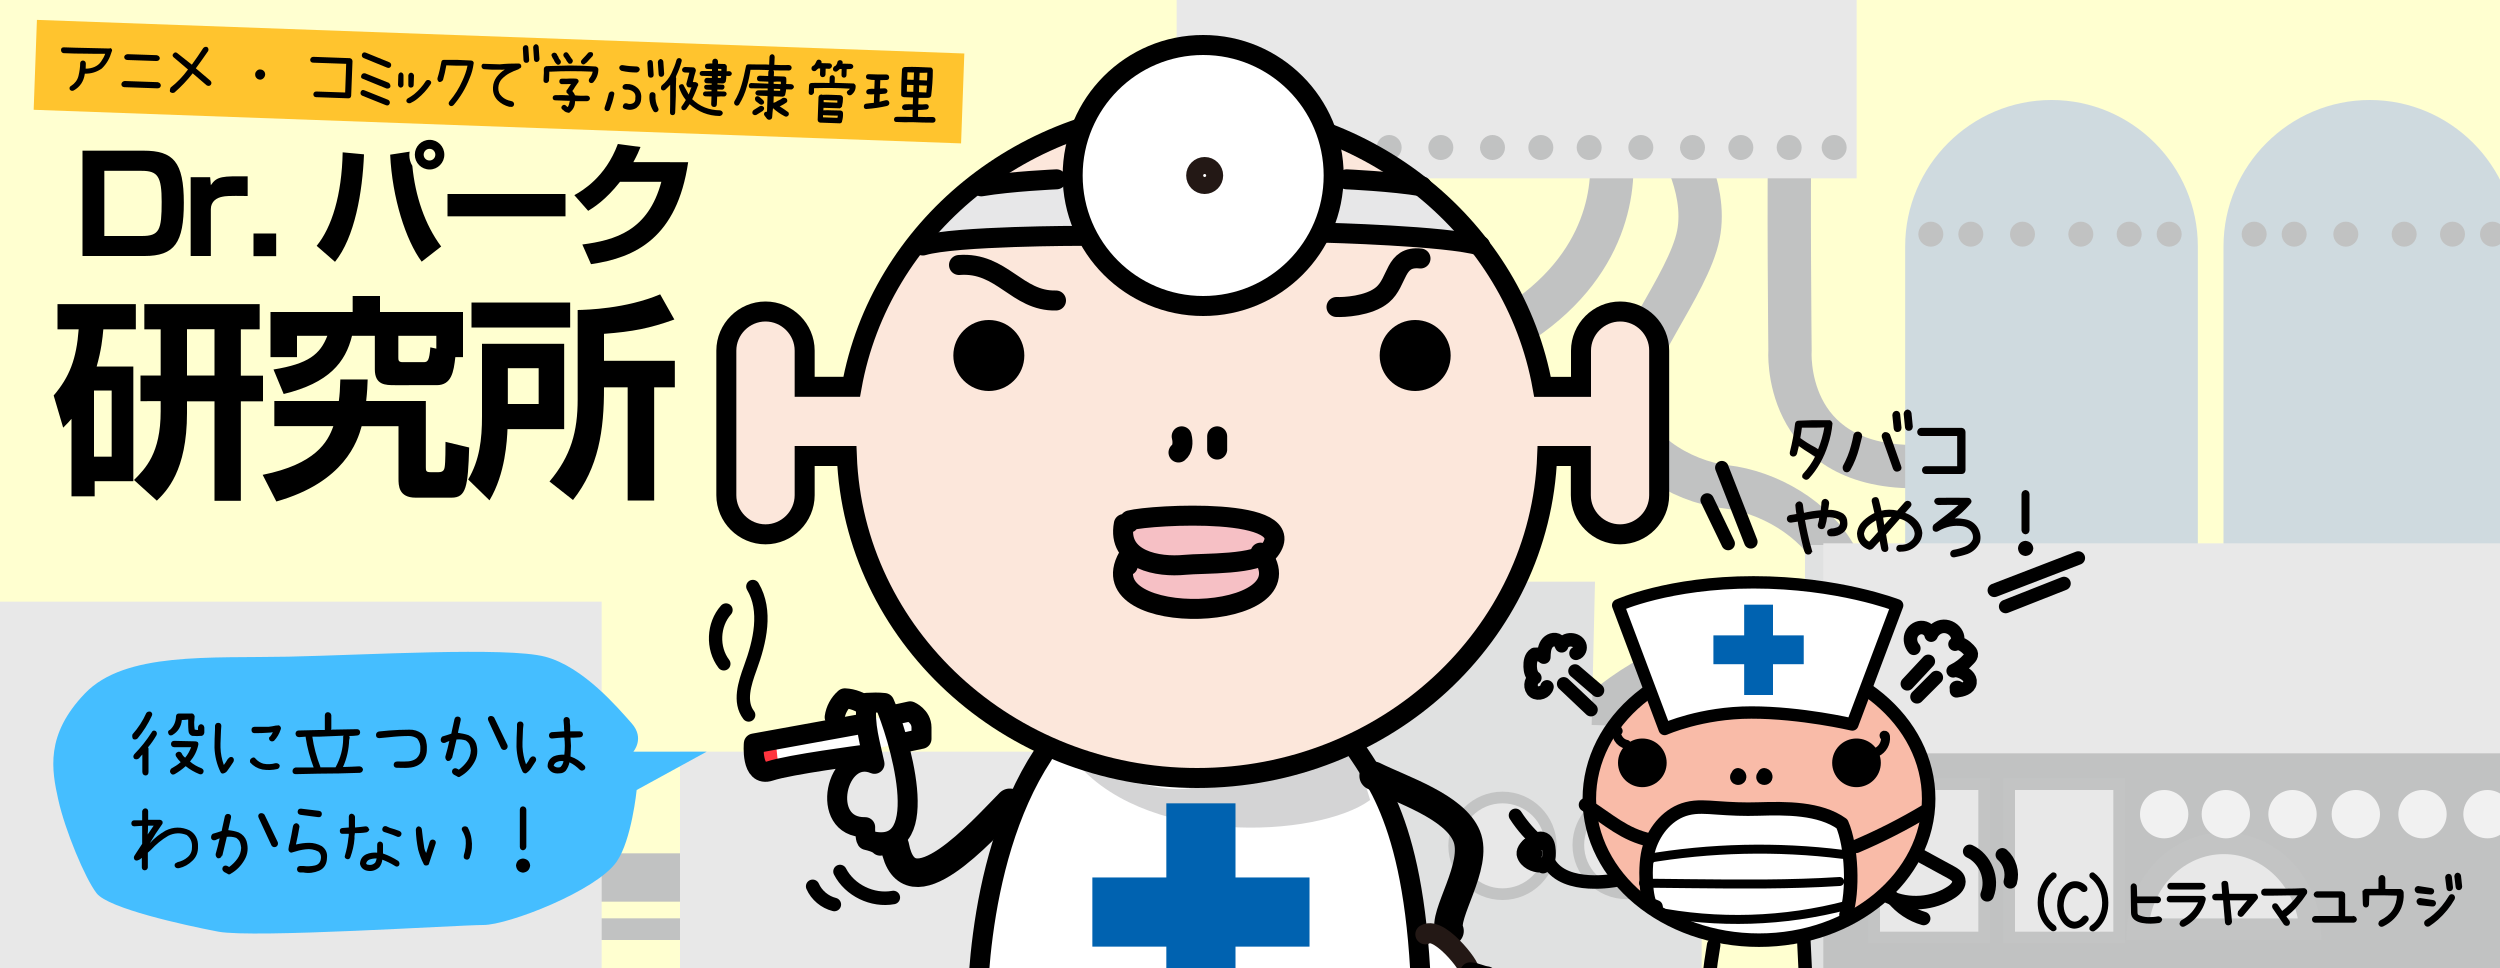 <?xml version="1.0" encoding="utf-8"?>
<!-- Generator: Adobe Illustrator 26.0.2, SVG Export Plug-In . SVG Version: 6.00 Build 0)  -->
<svg version="1.1" xmlns="http://www.w3.org/2000/svg" xmlns:xlink="http://www.w3.org/1999/xlink" x="0px" y="0px"
	 viewBox="0 0 1500 581" style="enable-background:new 0 0 1500 581;" xml:space="preserve">
<style type="text/css">
	.st0{fill:#FFFFD0;}
	.st1{fill:none;stroke:#C1C2C2;stroke-width:26;stroke-miterlimit:10;}
	.st2{fill:#CFDADF;}
	.st3{fill:#C1C2C2;}
	.st4{fill:#E0E1E1;}
	.st5{fill:#E8E8E8;}
	.st6{fill:#E8E8E8;stroke:#C3C4C4;stroke-width:7;stroke-miterlimit:10;}
	.st7{fill:#E8E8E8;stroke:#C3C4C4;stroke-width:12.927;stroke-miterlimit:10;}
	.st8{fill:#F1F1F1;}
	.st9{fill:#FFFFFF;}
	.st10{fill:#FF343E;}
	.st11{display:none;}
	.st12{display:inline;fill:#FFFFFF;}
	.st13{display:inline;fill:#E75000;}
	.st14{display:inline;}
	.st15{fill:#FFECE3;}
	.st16{fill:#FFD186;}
	.st17{fill:#C796D8;}
	.st18{fill:#92CDD4;}
	.st19{fill:#FA96B5;}
	.st20{opacity:0.5;fill:#C796D8;}
	.st21{fill:#FFC42E;}
	.st22{fill:#45BEFF;}
	.st23{fill:#F9BBA8;}
	.st24{fill:none;stroke:#000000;stroke-width:8.11;stroke-linecap:round;stroke-linejoin:round;stroke-miterlimit:10;}
	.st25{fill:#FFFFFF;stroke:#000000;stroke-width:7.423;stroke-linecap:round;stroke-linejoin:round;stroke-miterlimit:10;}
	.st26{fill:none;stroke:#000000;stroke-width:5.391;stroke-linecap:round;stroke-linejoin:round;stroke-miterlimit:10;}
	.st27{fill:#0062B0;}
	.st28{fill:#FCE7DB;}
	.st29{fill:#E7E7E8;}
	.st30{fill:#D4D4D5;}
	.st31{fill:#F6C0C5;}
	.st32{fill:none;stroke:#000000;stroke-width:12;stroke-miterlimit:10;}
	.st33{fill:#FFFFFF;stroke:#000000;stroke-width:12;stroke-miterlimit:10;}
	.st34{fill:#FFFFFF;stroke:#231815;stroke-width:12;stroke-miterlimit:10;}
	.st35{fill:#FFFFFF;stroke:#000000;stroke-width:12;stroke-linecap:round;stroke-linejoin:round;stroke-miterlimit:10;}
	.st36{fill:none;stroke:#000000;stroke-width:12;stroke-linecap:round;stroke-linejoin:round;stroke-miterlimit:10;}
	.st37{fill:none;stroke:#000000;stroke-width:17.143;stroke-linecap:round;stroke-linejoin:round;stroke-miterlimit:10;}
	.st38{fill:none;stroke:#231815;stroke-width:12;stroke-linecap:round;stroke-linejoin:round;stroke-miterlimit:10;}
	.st39{stroke:#040000;stroke-miterlimit:10;}
	.st40{fill:none;}
	.st41{fill:none;stroke:#000000;stroke-width:8;stroke-linecap:round;stroke-linejoin:round;stroke-miterlimit:10;}
	.st42{stroke:#000000;stroke-miterlimit:10;}
</style>
<g id="レイヤー_2">
	<rect x="-1" y="-1" class="st0" width="1503" height="586"/>
</g>
<g id="レイヤー_3">
	<path class="st1" d="M1004,80c0,0,21,31,15,61s-44,74-44,101s34,47,60,50s54,19,67,43"/>
	<path class="st1" d="M966,86c4,24,0,74-58,110"/>
	<path class="st1" d="M950,437c20-20,59-49,98-43c25.3,3.9,55,18,63,16"/>
	<path class="st1" d="M1074,75c-1,37,0,135,0,135s-5,70,75,70"/>
	<path class="st2" d="M1318.7,599V147.8c0-48.3-39.5-87.8-87.8-87.8h0c-48.3,0-87.8,39.5-87.8,87.8V599H1318.7z"/>
	<path class="st2" d="M1509.7,599V147.8c0-48.3-39.5-87.8-87.8-87.8h0c-48.3,0-87.8,39.5-87.8,87.8V599H1509.7z"/>
	<rect x="1009" y="524" class="st3" width="84" height="25"/>
	<rect x="1009" y="489" class="st3" width="84" height="25"/>
	<rect x="349" y="551" class="st3" width="84" height="13"/>
	<rect x="352" y="512" class="st3" width="84" height="29"/>
	<polygon class="st4" points="1505,327 1083,327 1083,585 1502,585 	"/>
	<polygon class="st4" points="1021,593 1021,437 955,435 957,349 669,349 621,431 621,591 	"/>
	<rect x="1094" y="451" class="st3" width="408" height="134"/>
	<rect x="1094" y="326" class="st5" width="408" height="126"/>
	<rect x="706" y="-25" class="st5" width="408" height="132"/>
	<rect x="-47" y="361" class="st5" width="408" height="248"/>
	<rect x="408" y="451" class="st5" width="408" height="158"/>
	<circle class="st6" cx="976" cy="507" r="29"/>
	<circle class="st6" cx="901.5" cy="507.5" r="29"/>
	<rect x="1124.5" y="470.5" class="st6" width="66" height="92"/>
	<rect x="1205.5" y="470.5" class="st6" width="66" height="92"/>
	<path class="st7" d="M1386,557.5c-1.8-28.8-24.3-51.5-51.7-51.5s-49.9,22.7-51.7,51.5H1386z"/>
	<circle class="st8" cx="1298.5" cy="488.5" r="14.5"/>
	<circle class="st3" cx="1158.5" cy="140.5" r="7.5"/>
	<circle class="st3" cx="1100.5" cy="88.5" r="7.5"/>
	<circle class="st3" cx="1073.5" cy="88.5" r="7.5"/>
	<circle class="st3" cx="1044.5" cy="88.5" r="7.5"/>
	<circle class="st3" cx="1015.5" cy="88.5" r="7.5"/>
	<circle class="st3" cx="984.5" cy="88.5" r="7.5"/>
	<circle class="st3" cx="953.5" cy="88.5" r="7.5"/>
	<circle class="st3" cx="924.5" cy="88.5" r="7.5"/>
	<circle class="st3" cx="895.5" cy="88.5" r="7.5"/>
	<circle class="st3" cx="864.5" cy="88.5" r="7.5"/>
	<circle class="st3" cx="833.5" cy="88.5" r="7.5"/>
	<circle class="st3" cx="1182.5" cy="140.5" r="7.5"/>
	<circle class="st3" cx="1213.5" cy="140.5" r="7.5"/>
	<circle class="st3" cx="1248.5" cy="140.5" r="7.5"/>
	<circle class="st3" cx="1277.5" cy="140.5" r="7.5"/>
	<circle class="st3" cx="1301.5" cy="140.5" r="7.5"/>
	<circle class="st3" cx="1352.5" cy="140.5" r="7.5"/>
	<circle class="st3" cx="1376.5" cy="140.5" r="7.5"/>
	<circle class="st3" cx="1407.5" cy="140.5" r="7.5"/>
	<circle class="st3" cx="1442.5" cy="140.5" r="7.5"/>
	<circle class="st3" cx="1471.5" cy="140.5" r="7.5"/>
	<circle class="st3" cx="1495.5" cy="140.5" r="7.5"/>
	<circle class="st8" cx="1335.5" cy="488.5" r="14.5"/>
	<circle class="st8" cx="1375.5" cy="488.5" r="14.5"/>
	<circle class="st8" cx="1413.5" cy="488.5" r="14.5"/>
	<circle class="st8" cx="1453.5" cy="488.5" r="14.5"/>
	<circle class="st8" cx="1492.5" cy="488.5" r="14.5"/>
</g>
<g id="レイヤー_5">
	<path class="st9" d="M552.9,443.2l-97.6,21l-3-18.1l93.9-19.4C546.1,426.8,560.8,435.5,552.9,443.2"/>
	<path class="st10" d="M465,441.3c0,0,2,17.3,2,19.5c0,2.2-12.7,3.4-12.7,3.4l-1.3-13.7L465,441.3"/>
</g>
<g id="レイヤー_4" class="st11">
	<path class="st12" d="M536,519l-15-4l-8-5c0,0-14-4-9-15s8-26,8-26l-52,8l-6-19l43-6c0,0,12-31,19-23s22,9,22,9s21,8,20,10
		s-16,10-16,10l3,32L536,519z"/>
	<polygon class="st13" points="469.1,459.8 470.6,475.1 460,477 452,464 	"/>
	<g class="st14">
		<path class="st15" d="M1414.2,318.9c-1,17.8-13.9,118.9-14.9,127.9s0,58.5,5.9,78.3c5.9,19.8,8.9,82.3,4,102.1
			c-5,19.8-6.9,46.6-6.9,46.6h-177.4c0,0-6.9-81.3-8.9-107.1c-2-25.8,5.9-96.2,8.9-116c3-19.8-7.9-72.4-7.9-82.3s-5.9-48.6-5.9-48.6
			s-14.9,50.6-13.9,63.4c1,12.9-13.9,83.3-14.9,97.1c-1,13.9-12.9,82.3-10.9,86.2c2,4,14.9,20.8,15.9,23.8c1,3,6.9,18.8,6.9,22.8
			s4,20.8,4,20.8s-7.9-3-9.9-6.9c-2-4-5-12.9-5-12.9l-8.9-12.9c0,0-1,25.8,0,32.7c1,6.9,5.9,15.9,8.9,17.8s12.9,5.9,12.9,13.9
			s-20.8-8.9-20.8-8.9s-16.9-14.9-16.9-17.8c0-3-11.9-28.7-10.9-35.7s1-25.8,4-35.7c0,0-9.9-97.1-6.9-116s7.9-31.7,10.9-67.4
			s12.9-112,17.8-129.9c5-17.8,9.9-43.6,38.7-50.6c28.7-6.9,59.5-15.9,67.4-19.8c7.9-4,13.9-6.9,13.9-28.7c0,0-3-5-9.9-5
			c-6.9,0-11.9,5.9-18.8,3c-6.9-3-10.9-6.9-9.9-10.9s-2-11.9-2-11.9l-4-15.9c0,0-8.9-6.9-8.9-9.9c0-3,7.9-5,8.9-8.9
			c1-4,4-18.8,3-24.8c-1-5.9-3-46.6,30.7-56.5c33.7-9.9,53.5-3,63.4,5c9.9,7.9,24.8,21.8,22.8,52.5c-2,30.7-26.8,50.6-26.8,72.4
			s1,38.7,8.9,42.6s46.6,10.9,61.5,16.9c14.9,5.9,34.7,16.9,42.6,53.5s16.9,143.7,18.8,165.5c2,21.8,1,92.2,0,107.1
			c-1,14.9-4,67.4-6.9,79.3c-3,11.9-7.9,36.7-15.9,44.6s-20.8,19.8-20.8,19.8s-4-7.9,0-13.9s11.9-16.9,11.9-16.9s4-30.7,4-34.7
			c0,0-6.9,25.8-10.9,30.7c-4,5-9.9,0-7.9-4c2-4,3-31.7,5.9-35.7s15.9-20.8,17.8-26.8c2-5.9,0-37.7-6.9-55.5
			c-6.9-17.8-6.9-102.1-11.9-116C1427.1,387.3,1414.2,318.9,1414.2,318.9z"/>
		<path class="st16" d="M1260.2,476.9c5.6,11.1,6.1,21.2,21.2,21.2s68.6,0,68.6,0s4.5,4-1,4s-65.6,0-65.6,0s-10.1,3.5-10.1,13.1
			c0,9.6,5,13.6,9.6,13.6s65.6,0,65.6,0s3.5,2,0.5,2.5s-66.1,0-66.1,0s-10.6,3-10.1,11.6c0.5,8.6,1.5,12.1,9.1,13.1
			c7.6,1,64.1,0,64.1,0c3.5,0.5,3.5,1.5,0,2.5c-3.5,1-63.6,0-63.6,0c-11.1,2.5-8.6,14.1-8.6,14.1l-5.6-5l-5,7.6
			c0,0,5.6,9.1,9.6,11.1c4,2,9.1,2.5,13.1-1c4-3.5-0.5-13.1-0.5-13.1h63.1c0,0,15.6-2,15.6-13.1s-8.1-14.1-19.7-14.1
			c-11.6,0-54.5,0-57.5,0c-3,0,0-3.5,0-3.5h62.6c0,0,15.6,1,15.6-10.6c0-11.6-7.6-13.6-17.2-13.6c-9.6,0-61.1,0-61.1,0
			s-4-3.5-0.5-3.5s64.6,0,64.6,0c3,0,14.1-1.5,14.1-13.1c0-11.6-5.6-13.6-16.1-13.6s-72.2,0-72.2,0c-5.6,0-12.1-12.1-12.1-15.6
			s0,3.5,0,3.5L1260.2,476.9z"/>
		<path class="st17" d="M1240.7,397c-8.1,5.8-7.6,27.8-7.6,40.4s5.6,34.3,19.7,35.3c14.1,1,19.2-19.2,15.6-27.8
			c-3.5-8.6-10.1-16.7-8.6-23.2C1261.4,415.2,1268.4,377.3,1240.7,397z"/>
		<path class="st17" d="M1382.1,397c8.1,5.8,7.6,27.8,7.6,40.4s-5.6,34.3-19.7,35.3c-14.1,1-19.2-19.2-15.6-27.8
			c3.5-8.6,10.1-16.7,8.6-23.2S1354.4,377.3,1382.1,397z"/>
		<path class="st18" d="M1339.9,214.4c11.4,2.3,35.8,18.7,43.9,45.9s11.1,56.5,12.6,75.7s2.5,27.3-6.1,32.8
			c-8.6,5.6-18.7-1.5-21.7-3c-3-1.5-17.7-8.1-21.2-11.1s-6.1-5.6-7.6-16.7c-1.5-11.1,2.5-30.8-0.5-42.9c-3-12.1-13.6-12.1-13.6-22.7
			c0-10.6-0.5-40.4,1-47.4C1328.3,218,1337.3,213.9,1339.9,214.4z"/>
		<path class="st18" d="M1289.5,214.4c-11.4,2.3-35.8,18.7-43.9,45.9c-8.1,27.3-11.1,56.5-12.6,75.7s-2.5,27.3,6.1,32.8
			c8.6,5.6,18.7-1.5,21.7-3c3-1.5,17.7-8.1,21.2-11.1c3.5-3,6.1-5.6,7.6-16.7c1.5-11.1-2.5-30.8,0.5-42.9s13.6-12.1,13.6-22.7
			c0-10.6,0.5-40.4-1-47.4C1301.1,218,1292,213.9,1289.5,214.4z"/>
		<path class="st16" d="M1245.6,111.4l1.9,3.4c0,0,9.5-7.9,15.9-7.9s5.3,3.4,9.5,3.8c4.2,0.4,19.7,1.5,26.1,2.6
			c6.4,1.1,12.5,2.3,10.6,8.3c-1.9,6.1-5.3,4.5-9.8,2.6c-4.5-1.9-9.8-5.3-15.1-4.2c-5.3,1.1-15.9,4.9-19.7,5.3
			c-3.8,0.4-9.8,3.4-14,1.9c0,0,7.6,3.4,13.6,1.9c6.1-1.5,15.9-3.8,22-3c6.1,0.8,11,4.2,17.4,8.3s7.9,17.4,7.9,36
			s-2.6,107.9-2.3,112.4c0.4,4.5,0.4,31.8,0,44.7c-0.4,12.9,24.2,36.7,22.3,49.6c-1.9,12.9-2.6,27.6-18.5,34.1
			c-15.9,6.4-32.9,1.5-41.6,8.3c-8.7,6.8-10.6,20.1-11,28c-0.4,7.9-0.4,21.6-0.4,21.6h12.1c0,0-4.2-17-0.4-25
			c3.8-7.9,8.3-10.2,16.7-8.7c8.3,1.5,39.4,15.1,63.6,11.4c24.2-3.8,39.4-13.2,36.7-48.1c-2.6-34.8-16.3-63.6-36.7-62.8
			c-20.4,0.8-32.2-7.9-32.9-15.1c-0.8-7.2,1.1-154.8,1.1-154.8s0-48.8-0.4-51.5s-0.4-6.4-5.7-6.4s-7.2,0.8-12.1-3.4
			c-4.9-4.2-11-11.7-20.4-11.7s-16.7,3.4-24.6,9.1S1245.6,111.4,1245.6,111.4z"/>
		<path class="st19" d="M1343.6,265c-9.1,0.4-15.1-11-25.7,3c-10.6,14-3.8,45.4,1.5,49.6c5.3,4.2,23.8,14.8,40.5,11.7
			c16.7-3,18.9-22.3,13.2-31c-5.7-8.7-7.9-19.3-7.9-23.8c0-4.5-3.8-9.8-8.3-11.7C1352.3,260.9,1352.3,264.7,1343.6,265z"/>
		<path class="st19" d="M1266,45.5c-5.4,11.7-5.7,17.8,5.7,20.4c11.4,2.6,11.4,0.4,11.4,0.4s-0.4,6.1,1.9,9.1
			c2.3,3,20.8,7.9,27.3,7.2c0,0-0.8,3.8,4.5,8.3c4,3.4,10.5,7.7,13,10.9c0.8,1.1,1.2,2,1,2.8c-1.1,3,0.4-7.6-1.1-10.2
			c-1.5-2.6-3.8-4.9-3.8-4.9s11,0.8,18.2-0.4c7.2-1.1,13.2-7.6,13.6-17s-3.4-29.9-22.7-40.5c-19.3-10.6-43.9-7.2-53.4-1.9
			S1268.3,40.6,1266,45.5z"/>
		<path class="st20" d="M1350.4,351c-10.1-6.3-26.1-12.5-50-9.1c-23.8,3.4-36.3,17-47.7,36.3c-11.4,19.3-14.8,23.8-13.6,30.7
			c1.1,6.8,28.4,0,42-5.7s28.4-25,46.6-31.8C1345.9,364.6,1359.5,356.6,1350.4,351z"/>
		<path class="st19" d="M1271.3,570.7c0,0-11.6-10.6-12.1-16.1c-0.5-5.6,2-9.1,2-15.1s-1-7.6-6.1-11.6c0,0,5.6-2,5.6-12.1
			c0-10.1-7.1-12.6-7.1-12.6s7.6-3,7.1-12.1c-0.5-9.1-7.1-13.1-7.1-13.1s13.6,4,20.7-4c0,0,4.5,5,19.2,3c14.6-2,14.1-7.6,14.1-7.6
			s8.6,7.1,18.7,6.6c10.1-0.5,13.6-6.6,13.6-6.6s9.6,7.1,15.6,6.6c6.1-0.5,12.1-4.5,12.1-4.5s-1.5,6.1,0,13.6
			c1.5,7.6,7.1,10.1,7.1,10.1s-4.5,7.1-3.5,14.1c1,7.1,6.1,12.1,6.1,12.1s-7.1,5-6.6,13.6c0.5,8.6,6.6,11.6,6.6,11.6
			s-7.1,1.5-11.6,8.6c-4.5,7.1-6.1,14.6-6.1,14.6s-11.1-7.1-17.2,3.5c0,0-11.1-10.1-21.2-6.6s-14.6,6.1-16.1,13.1l-0.5,9.1
			c0,0,7.6,2.5,7.6,10.6l6.6,0.5c0,0-3-8.1,3-10.1c0,0,6.1-1,5-7.6c0,0,5.6,10.6,14.6,4.5c0,0,14.6,4,20.7-5c0,0,12.6,0.5,21.7-13.1
			s3-19.2,3-19.2s7.1-6.6,8.1-14.1c1-7.6-6.1-14.1-6.1-14.1s7.6-5,6.1-14.1c-1.5-9.1-7.1-12.6-7.1-12.6s10.1-5.6,4.5-18.2
			s-10.1-16.1-17.2-15.1c0,0-7.6-10.6-21.2-9.1c-13.6,1.5-15.1,7.1-15.1,7.1s-5-7.1-14.1-7.1s-16.7,8.1-16.7,8.1s-6.6-10.1-18.2-7.6
			s-15.6,9.6-15.6,9.6s-8.1-10.6-18.7-7.1s-11.1,13.6-11.1,13.6c-8.1,5-8.6,15.1-8.6,20.7s7.6,13.6,7.6,13.6s-8.6,3-6.1,13.6
			c2.5,10.6,4,10.1,4,10.1s-6.1,5-5.6,12.1s2,14.6,8.6,15.6c0,0,16.7,21.7,21.2,24.7L1271.3,570.7z"/>
		<path class="st17" d="M1312.9,583.9c18.7-0.3,19.9,12.1,20.2,19.7c0.3,7.3-8.6,8.1-13.4,10.1c0,0-4.5,3.8-4.5,6.8
			c0,3,0,20.4,0,20.4h-6.1v-20.4c0,0,0.4-1.9-4.5-6.8c-4.9-4.9-13.9-0.8-13.9-11.4C1290.7,591.7,1297,584.1,1312.9,583.9z"/>
	</g>
</g>
<g id="レイヤー_1">
	
		<rect x="21" y="22" transform="matrix(0.999 3.619878e-02 -3.619878e-02 0.999 1.97 -10.809)" class="st21" width="557" height="54"/>
	<path class="st22" d="M370,517c-12.1,17.5-65,38-80,38s-138,8-159,4s-66-14-73-23s-19-38-23-56s-8-39,16-64s75-21,122-22
		s131-6,154,0s44,31,52,40s1,17,1,17h44l-42,23C382,474,379,504,370,517z"/>
	<ellipse class="st23" cx="1055.4" cy="479.3" rx="101.8" ry="84.8"/>
	<path class="st9" d="M1107.9,514.6c-4.4-8.6-0.7-23.9-18.4-27.2c-17.7-3.2-60.8-2.2-74.5-2c-13.7,0.1-21.4,12.9-25.4,22.8
		c-4,9.9-6.3,31.1,7.3,36.8c13.6,5.7,21.7,20.2,45.8,20.2c24.1,0,64.9-13.6,64.9-13.6S1110.2,518.9,1107.9,514.6z"/>
	<ellipse class="st24" cx="1055.4" cy="479.3" rx="101.8" ry="84.8"/>
	<path class="st25" d="M1111.4,434.7c0,0-30.6-7.2-60.6-7.2c-30,0-52,9.9-52,9.9l-27.9-74.2c0,0,30.3-13.8,81.2-13.8
		c50.9,0,86.2,13.8,86.2,13.8L1111.4,434.7z"/>
	<circle cx="1113.9" cy="457.7" r="14.6"/>
	<circle cx="985.4" cy="457.7" r="14.6"/>
	<path class="st24" d="M1107.6,548.8c4.6-13.9,3.5-41.1-2.4-54.5c-13.4-9.6-33.7-9.4-50.2-8.9c-8.3,0.3-16.6-0.1-24.9-0.7
		c-5.9-0.4-12-1-17.8,0.5c-10.9,2.7-19.2,12.4-22.7,23.1s-1.9,33.4,1.3,34.7c3,1.3,3.6,0.7,1.8,2.1"/>
	<path class="st24" d="M1113.7,507.8c14.4-6.1,28.3-13.2,41.7-21.2c-0.7,0.5-1.4,1.1-2.1,1.6"/>
	<path class="st24" d="M990.5,504.2c-16.1-3.4-25.2-12.5-39.2-21.3"/>
	<path class="st24" d="M1058.5,464.9c0.7,0.1,1.2,0.9,0.9,1.6c-0.3,0.6-1.5,0.6-1.6-0.1c-0.2-0.7,1.1-1.1,1.3-0.5"/>
	<path class="st24" d="M1042.8,464.9c0.7,0.1,1.2,0.9,0.9,1.6c-0.3,0.6-1.5,0.6-1.6-0.1c-0.2-0.7,1.1-1.1,1.3-0.5"/>
	<path class="st26" d="M1105.6,512.6c-39.3-4.9-79.3-4-118.3,2.7c0.8,0.3,1.6,0.7,2.4,1"/>
	<path class="st26" d="M1103.8,528.9c-29.7,1.9-59.5,1.6-89.3,1.3c-9.5-0.1-18.9-0.2-28.4-0.3"/>
	<path class="st26" d="M1108.5,543.1c-37.9,10-78,11.3-116.4,3.6"/>
	<path class="st24" d="M1110.1,614.3c-9-1.7-18-3.5-27.1-5.2c0.7-0.4,1.4-1.7,1.4-0.9c-0.7-14.6-1.4-29.2-2.1-43.8"/>
	<path class="st24" d="M1028.2,567c-2.3,13.4-3.8,27-4.5,40.6c-0.2-0.3-0.4-0.5-0.6-0.8"/>
	<path class="st24" d="M991.3,617.5c9.6-1.8,19.1-4.3,28.3-7.5c-0.8,0.2-1.6,0.5-2.4,0.7"/>
	<path class="st26" d="M975.9,446.6c-4.1-0.7-7-5.4-5.8-9.4c0.3,0.5,0.6,1,0.8,1.4"/>
	<path class="st26" d="M1126,451.3c3.5-1.6,5.7-5.5,5.3-9.3c0-0.4-0.2-0.9-0.7-0.9c-0.4,0,0,0.9,0.1,0.5"/>
	<g>
		<rect x="1046.5" y="362.8" class="st27" width="17.3" height="54.2"/>
		
			<rect x="1046.5" y="362.8" transform="matrix(4.539397e-11 -1 1 4.539397e-11 665.241 1445.024)" class="st27" width="17.3" height="54.2"/>
	</g>
	<polygon class="st9" points="849.9,564.1 862.3,557.9 876.8,578.5 895.4,586.8 885,609.6 858.2,599.2 	"/>
	<path class="st9" d="M810.6,444.1c14.5,26.9,39.3,60,45.5,175.8c0,0-101.3,10.3-130.3,12.4c-29,2.1-107.6-8.3-138.6-16.5
		c0,0-4.1-20.7,8.3-82.7c12.4-62,33.1-86.9,33.1-86.9s49.6,24.8,91,20.7C760.9,462.7,810.6,444.1,810.6,444.1z"/>
	<path class="st28" d="M950.4,231.8c0,0-4.1-45.5,22.8-45.5s22.8,41.4,22.8,51.7s0,68.3,0,68.3s-12.4,14.5-24.8,16.5
		c-12.4,2.1-24.8-16.5-24.8-49.6l-14.5,4.1c0,0-22.8,190.3-206.8,192.4s-213-161.3-217.2-194.4l-26.9-2.1c0,0,6.2,49.6-20.7,49.6
		c-26.9,0-22.8-16.5-24.8-45.5s2.1-70.3,2.1-70.3s8.3-26.9,24.8-24.8c16.5,2.1,22.8,33.1,22.8,53.8l26.9-4.1
		c0,0,39.3-142.7,134.4-155.1s140.6-6.2,159.3,4.1c18.6,10.3,93.1,64.1,101.3,91c8.3,26.9,20.7,60,20.7,60H950.4z"/>
	<path class="st29" d="M880.1,147l-88.9-8.3c0,0-22.8,45.5-68.3,43.4c-45.5-2.1-57.9-16.5-70.3-41.4l-99.3,6.2c0,0,18.6-31,29-37.2
		l64.1-4.1c0,0-2.1-74.5,74.5-76.5s80.7,60,80.7,74.5l51.7,6.2C853.2,109.7,867.6,120.1,880.1,147z"/>
	<path class="st30" d="M822.1,480c-31,22.8-138.6,29-179.9-26.9c0,0,55.8,31,82.7,16.5s86.9-22.8,86.9-22.8L822.1,480z"/>
	<path class="st31" d="M766.3,320.7c-4.5,9.4-6.2,14.5-6.2,14.5s4.1,37.2-39.3,33.1c-43.4-4.1-47.6-26.9-45.5-33.1
		c2.1-6.2-6.2-16.5,4.1-20.7c10.3-4.1,26.9-8.3,41.4-6.2C735.3,310.4,770.8,311.3,766.3,320.7z"/>
	<rect x="699.8" y="482" class="st27" width="41.5" height="130.3"/>
	
		<rect x="699.8" y="482" transform="matrix(4.482554e-11 -1 1 4.482554e-11 173.413 1267.78)" class="st27" width="41.5" height="130.3"/>
	<path class="st32" d="M972.1,186.9c-12.9,0-23.5,10.6-23.5,23.5v21.7h-23.1c-17-94.5-103.2-166.6-207.2-166.6S528,137.6,511,232.1
		h-28.2v-21.7c0-12.9-10.6-23.5-23.5-23.5c-12.9,0-23.5,10.6-23.5,23.5v86.7c0,12.9,10.6,23.5,23.5,23.5c12.9,0,23.5-10.6,23.5-23.5
		v-23.5h25.3c4.1,107.3,96.5,193.2,210.1,193.2s206-85.9,210.1-193.2h20.2v23.5c0,12.9,10.6,23.5,23.5,23.5s23.5-10.6,23.5-23.5
		v-86.7C995.6,197.5,985,186.9,972.1,186.9z"/>
	<circle class="st33" cx="721.9" cy="105.3" r="78.3"/>
	<circle class="st34" cx="722.8" cy="105.3" r="5.1"/>
	<path class="st35" d="M648.8,141.5c0,0-75.7,0-95.1,5.8"/>
	<path class="st35" d="M633.9,107.6c0,0-27.4,1.2-45.1,4.2"/>
	<path class="st35" d="M794.4,139.6c0,0,74.3,1.9,93.7,7.8"/>
	<path class="st35" d="M808,107.6c0,0,27.4,1.2,45.1,4.2"/>
	<circle cx="849.1" cy="213.3" r="21.3"/>
	<circle cx="593.3" cy="213.3" r="21.3"/>
	<path class="st36" d="M852.3,155.1c-15.8-1.7-13.4,13.9-22.8,21.8c-8.2,6.9-23.6,7.5-27.6,7.3"/>
	<path class="st36" d="M633.6,180.3c-23.6,0.6-32.3-23.3-58.2-21.3"/>
	<path class="st36" d="M677.9,312.2c13.2-3.4,104-8.6,83.9,18c-6.8,9-40,7.6-50.9,8.7c-16,1.6-40.7-2.7-36.6-24.5
		C676.3,313.9,677.9,314.4,677.9,312.2z"/>
	<path class="st36" d="M756.3,331.6c32.9,42.5-104.3,46.5-79.5,2.6c-0.1,1.3-0.6,4-0.1,5.1"/>
	<path class="st36" d="M730.3,261.8c0,1.6,0,10.5,0,7.8"/>
	<path class="st36" d="M709,261.8c1,3.9,0.5,7.8-1.9,9.7"/>
	<path class="st36" d="M811.8,446.9c16.5,24.8,41.4,55.8,41.4,175.8c0,0-72.4,8.3-136.5,8.3s-130.3-12.4-130.3-12.4
		s-4.1-99.3,39.3-165.5"/>
	<path class="st37" d="M824.2,465.5c16.9,8.4,48.5,18.4,55.8,36.2c7.3,17.6-14.8,47.6-10.3,56.9"/>
	<path class="st38" d="M855.2,560.6c9.3-5.6,31.4,25.1,24.8,20.7"/>
	<path class="st36" d="M882.1,583.4c3.5,0.1,6.5,2,10,2.4c3.3,22.5-26.8,31.9-32.8,10"/>
	<path d="M795.3,625.9c-26.9,25.3-109.6,28.3-155.1,0H795.3z"/>
	<path class="st37" d="M764.2,637.2c6,15.7,13.3,30.7,17,46.9c2.9-0.6,0.5-1.6-0.5-3.5"/>
	<path class="st37" d="M675.2,635.6c-1.6,16.7-4.8,33.1-4.2,49.8c-3,0.2-0.8-1.4-0.4-3.5"/>
	<path class="st35" d="M653.3,684.3c11.1-2.2,41.2,7.3,27.1,19.1c18.3,24.4-50.1,19.9-62.3,18.1c-11.8-1.7-29.1-10.8-12.4-22.7
		c8-5.8,32.2,0.2,43.1-0.3c-1.3-6.5,3.6-8.5,4.4-12.1"/>
	<path class="st35" d="M798.5,684.3c-11.1-2.2-41.2,7.3-27.1,19.1c-18.3,24.4,50.1,19.9,62.3,18.1c11.8-1.7,29.1-10.8,12.4-22.7
		c-8-5.8-32.2,0.2-43.1-0.3c1.3-6.5-3.6-8.5-4.4-12.1"/>
	<path class="st37" d="M605.9,481.7c-16.4,16.5-61.2,67.7-69,25.9"/>
	<path class="st36" d="M522.5,504.6c39.1,9.1,16.1-64.8,8.1-82.8c-3.7-0.4-6.9-0.3-10.6-0.1c-1.7,13.2,2.3,25,4.7,36.6
		c-22.9-9.7-33.7,38.5-5.6,38c-0.1,1.4,0.1,6.5,0.9,7.7c2.6,0.6,6.3,1.6,8.1,3.4"/>
	<g>
		<path d="M86.1,90.4c17.9,0,24.2,6.7,24.2,31.3c0,23.9-5.5,31.9-23.6,31.9H49.5V90.4H86.1z M62.6,102.4v39.2H85
			c10.7,0,12-3.5,12-20.5c0-15.2-2.3-18.6-12-18.6H62.6z"/>
		<path d="M126.1,106.4l0.4,4.7c3.7-5.5,7.1-5.4,22.1-5.3v11.8c-12-0.2-13.5,0.1-15,0.4c-3.5,0.6-7.1,2.8-7.1,7.5v28.1h-12.1v-47.3
			H126.1z"/>
		<path d="M165.7,140.1v13.6h-13.6v-13.6H165.7z"/>
		<path d="M190,147.5c9.1-11.1,15.1-30.6,15.6-56.1l12.8,1.2c-0.9,22.6-5.5,49.8-17.4,64.5L190,147.5z M245.8,91
			c-0.1,0.6-0.2,1.2-0.2,2.1c0,2.2,0.6,4.5,1.8,6.4c1.7,18,7.5,35.3,17.3,48.4L253,157c-9.5-12.8-17.7-38.3-18.9-64.2L245.8,91z
			 M266.6,92.8c0,4.8-3.9,8.9-8.8,8.9c-5,0-8.9-4-8.9-8.9s3.9-8.9,8.9-8.9C262.7,83.9,266.6,87.9,266.6,92.8z M254.2,92.8
			c0,1.9,1.5,3.5,3.5,3.5c1.9,0,3.5-1.5,3.5-3.5c0-1.8-1.4-3.5-3.5-3.5C255.7,89.3,254.2,91,254.2,92.8z"/>
		<path d="M339.3,116.4v13.4h-70.8v-13.4H339.3z"/>
		<path d="M412.9,97.3c-6.7,45.3-31.4,57.3-58.3,61.2l-5.2-11.8c19.6-2.6,39.5-8.1,47.4-37.6H372c-8.8,11.2-16.3,15.7-19.1,17.4
			l-8.3-9.4c4.7-2.6,18.7-10.7,26.1-30.7l13.6,1.8c-1,2.5-1.9,4.7-4.3,9.1H412.9z"/>
	</g>
	<g>
		<path d="M66.9,29.3c0.4,0.5,0.5,1.1,0.1,1.7c-1.1,3.9-3,7.3-5.9,10.1c-3,2.1-6.4,3.2-10.2,3.1c-0.6,4.5-2.8,7.9-6.7,10.1
			c-0.9,0.4-1.7,0.2-2.3-0.5c-0.4-1-0.2-1.8,0.8-2.3c2.3-1.5,3.8-3.5,4.4-6c0.6-2.5,1-5.1,1-7.6c0.1-0.9,0.6-1.5,1.7-1.6
			c1.1,0.2,1.6,0.7,1.7,1.8l-0.1,3.1c1.8,0,3.5-0.3,5.2-1c1.6-0.7,3-1.7,4-3.2c1-1.4,1.9-3,2.5-4.7c-4,0-7.9,0-11.7-0.1
			c-4.5,0-8.9-0.1-13.3-0.3c-1-0.2-1.5-0.9-1.5-2c0.1-1,0.6-1.5,1.7-1.5c4.9,0.2,9.7,0.3,14.6,0.4c4.2,0.1,8.5,0.2,12.8,0.3
			C66.1,28.7,66.6,28.9,66.9,29.3z"/>
		<path d="M74.8,48.6l19.8,0.7c1.2,0.3,1.9,0.9,1.9,2.1c-0.2,1.1-0.9,1.6-2.1,1.6l-19.8-0.7c-1.2-0.1-1.7-0.7-1.8-1.8
			C73,49.4,73.6,48.8,74.8,48.6z M76.5,32.5l17.4,0.6c1.2,0.2,1.9,0.8,2,1.9c-0.2,1.1-0.9,1.6-2.1,1.6l-17.4-0.6
			c-1.2-0.1-1.8-0.7-1.9-1.8C74.7,33.2,75.3,32.7,76.5,32.5z"/>
		<path d="M126.2,48.4c0.8,0.8,0.9,1.7,0.2,2.6c-0.7,0.7-1.5,0.7-2.4,0.2l-8.4-7.2c-3.3,4.2-6.9,8-10.9,11.5c-1,0.5-1.9,0.3-2.7-0.4
			c-0.2-0.9,0-1.8,0.4-2.6c4-3.1,7.4-6.7,10.4-10.8l-8.6-7.3c-0.8-0.7-0.9-1.5-0.1-2.3c0.7-0.8,1.5-0.9,2.3-0.2l8.7,6.9
			c2.4-3.3,4.7-6.6,6.8-9.9c0.6-0.7,1.4-1,2.4-0.7c0.8,0.7,1,1.5,0.6,2.4c-2.4,3.5-4.8,6.9-7.4,10.4L126.2,48.4z"/>
		<path d="M156.2,41.7c0.8,0,1.5,0.3,2.1,0.9c0.6,0.6,0.8,1.3,0.8,2.2c-0.1,0.8-0.4,1.5-1,2.1c-0.6,0.6-1.3,0.9-2.1,0.9
			c-0.9-0.1-1.6-0.4-2.1-1c-0.6-0.6-0.8-1.3-0.8-2.2c0-0.9,0.4-1.6,1-2.1C154.6,41.9,155.3,41.6,156.2,41.7z"/>
		<path d="M187.9,34.1l22,0.8c1,0.2,1.5,0.8,1.6,1.8l-0.8,20.7c-0.1,1.1-0.7,1.6-1.7,1.6l-19.4-0.7c-1-0.1-1.5-0.6-1.6-1.7
			c0.1-1.1,0.7-1.6,1.7-1.7l17.4,0.6l0.6-17.2l-20-0.7c-1-0.1-1.6-0.7-1.6-1.8C186.3,34.8,186.9,34.2,187.9,34.1z"/>
		<path d="M216.4,55.1c0.5-1.1,1.2-1.4,2.3-0.9l14.2,5.7c0.9,0.5,1.2,1.3,0.9,2.3c-0.5,1.1-1.3,1.3-2.3,0.9l-14.2-5.7
			C216.4,56.9,216.1,56.2,216.4,55.1z M216.8,45.2c0.4-1,1.2-1.4,2.3-1.2l14.2,5.7c0.8,0.7,1.1,1.5,0.9,2.5
			c-0.5,0.8-1.3,1.1-2.3,0.9l-14.2-5.8C216.7,47,216.4,46.3,216.8,45.2z M217.2,32.5c0.5-1,1.2-1.3,2.3-0.9l14.2,5.8
			c0.9,0.5,1.2,1.3,0.9,2.3c-0.5,1-1.3,1.3-2.3,0.9l-14.2-5.8C217.2,34.3,216.9,33.6,217.2,32.5z"/>
		<path d="M240.6,43.4c1,0.3,1.5,0.9,1.5,1.9l0,5.6c-0.1,1-0.7,1.6-1.7,1.7c-1-0.2-1.5-0.8-1.6-1.8l0.2-5.6
			C239.1,44.2,239.6,43.6,240.6,43.4z M255.5,48.6c0.6-0.7,1.4-0.8,2.3-0.4c1,0.6,1.2,1.4,0.6,2.3c-2.2,3.3-4.8,6.2-7.9,8.7
			c-1.3,1.1-2.8,2-4.3,2.7c-0.9,0.2-1.6,0-2.2-0.7c-0.4-0.9-0.1-1.7,0.7-2.2c1.3-0.7,2.5-1.5,3.7-2.4
			C251.3,54.2,253.6,51.6,255.5,48.6z M246.7,43.6c1,0.2,1.5,0.8,1.7,1.7l-0.2,5.6c0,1.1-0.6,1.6-1.7,1.7c-1-0.1-1.5-0.7-1.5-1.6
			l0-5.8C245.2,44.3,245.7,43.7,246.7,43.6z"/>
		<path d="M282.4,36.3c0.5,0,1,0.1,1.4,0.5c0.3,0.3,0.5,0.7,0.4,1.2c-0.4,3.1-1.2,6.2-2.5,9.1c-2.3,5.9-5.5,11.2-9.5,15.9
			c-0.7,0.7-1.5,0.9-2.3,0.4c-0.4-0.4-0.7-0.8-0.7-1.4c0-0.4,0.2-0.8,0.5-1.2c3.2-3.8,5.8-7.9,7.8-12.5c1.3-2.8,2.4-5.8,3-8.9
			c-2.2,0-4.4,0-6.6,0l-6.1-0.2c-0.5,3-1.2,5.9-2,8.8c-0.6,0.9-1.4,1.3-2.4,1.2c-0.8-0.7-1.1-1.5-0.9-2.4c1-3.1,1.7-6.3,2.3-9.5
			c0.1-1,0.7-1.4,1.7-1.4l7.5,0L282.4,36.3z"/>
		<path d="M311.1,38.1c0.8,0,1.4,0.4,1.6,1.2c0.2,0.9-0.1,1.5-1,1.8l-0.7,0.5c-1.8,0.6-3.6,1.4-5.3,2.3c-1.7,0.9-3.2,2.1-4.6,3.5
			c-1.3,1.4-2,3.1-2.1,5.2c-0.1,2.2,0.6,4,2.2,5.4c1.5,1.4,3.3,2.2,5.4,2.6l0.9,0.3c0.8,0.5,1.1,1.2,0.9,2.1c-0.4,1-1.1,1.3-2.1,1.1
			l-0.7,0c-2.7-0.7-5.1-2-7-3.9c-1.9-2-2.9-4.4-2.8-7.3l0-0.5c0.1-2.3,0.9-4.4,2.2-6.2c1.4-1.8,3-3.3,4.9-4.5c-1,0.2-2,0.2-3,0.1
			c-3.2,0.1-6.4,0-9.6-0.3c-0.9-0.2-1.4-0.9-1.4-1.9c0.1-1,0.7-1.5,1.7-1.3l9.1,0.3l0.2,0C303.6,38.2,307.4,38.1,311.1,38.1z
			 M313.7,28.9c0.1-1.1,0.7-1.7,1.7-1.8c0.9,0,1.5,0.5,1.6,1.5l0.5,7.3c0,1.2-0.6,1.8-1.7,1.8c-1,0-1.5-0.5-1.7-1.6L313.7,28.9z
			 M319.9,28.4c0.1-1,0.7-1.6,1.6-1.9c0.9,0.1,1.5,0.6,1.7,1.6l0.5,7.3c-0.1,1.1-0.7,1.7-1.7,1.8c-0.9,0-1.5-0.5-1.6-1.5L319.9,28.4
			z"/>
		<path d="M359,41.3c0.1,3.1-1,5.8-3.1,8.2c-0.8,0.5-1.5,0.5-2.2-0.1c-0.3-0.4-0.5-0.8-0.4-1.3c0-0.4,0.1-0.8,0.4-1.1
			c1-1.2,1.6-2.5,1.9-4c-4.5-0.2-9-0.3-13.5-0.3c-3.8,0-7.6,0.1-11.4,0.3l-1.1,0l-0.1,3.2l-0.1,2.2c-0.3,0.9-0.9,1.4-1.8,1.4
			c-1-0.1-1.5-0.6-1.5-1.6l0.1-2.4c0.1-1.3,0.2-2.6,0.1-3.9l0-0.2l0-0.2c0-0.9,0.5-1.5,1.4-1.8l2.8-0.1c3.8-0.1,7.6-0.2,11.4-0.3
			c5.2,0,10.3,0.2,15.5,0.6C358.2,40.1,358.7,40.5,359,41.3z M332.1,35.6c-0.4-0.5-0.7-1-0.9-1.6c-0.6-0.9-0.4-1.6,0.6-2.2
			c0.8-0.4,1.5-0.2,2.2,0.5c0.3,0.7,0.6,1.3,1,1.8c0.2,0.8,0.7,1.6,1.3,2.2c0.4,0.8,0.3,1.5-0.3,2.1c-0.8,0.7-1.5,0.6-2.2-0.1
			C333,37.5,332.5,36.6,332.1,35.6z M352.3,57.4c1,0.1,1.5,0.6,1.7,1.6c-0.1,1-0.7,1.5-1.6,1.7c-2.5,0-5,0-7.4,0
			c0.1,2.6-0.9,4.8-2.9,6.5c-0.4,0.5-0.9,0.6-1.3,0.4c-1.2-0.2-2.2-0.7-3-1.7l-0.4-0.2c-0.7-0.7-0.8-1.4-0.2-2.1
			c0.6-0.8,1.4-0.9,2.2-0.4l0.5,0.5c0.2,0.2,0.5,0.4,0.8,0.5c0.6-1.1,1-2.4,1.2-3.7l-0.6,0l-8-0.3c-1.1,0-1.7-0.5-1.7-1.6
			c0.1-0.9,0.6-1.4,1.6-1.5c2.7-0.1,5.5-0.1,8.3,0.1c-0.4-0.4-0.8-0.8-1.2-1.3c-0.4-0.3-0.6-0.6-0.4-1.1c-0.1-0.5,0.1-0.8,0.5-1.1
			c0.7-1,1.3-2,2-3l0-0.3c-1.8,0.1-3.6,0.1-5.4,0.1c-1-0.2-1.5-0.9-1.4-1.8c0.1-1,0.6-1.5,1.6-1.5c1.7,0.1,3.5,0,5.2-0.1
			c1.1,0,2.2,0,3.3,0.1c0.6,0.1,1.1,0.4,1.4,1c0.2,0.7,0,1.2-0.5,1.7c-0.5,0.8-1.1,1.6-1.6,2.3c-0.5,0.9-1,1.7-1.6,2.4
			c0.7,0.8,1.3,1.7,1.6,2.6C347.3,57.5,349.7,57.5,352.3,57.4z M339.5,35.6l-1.3-1.8c-0.4-0.8-0.2-1.6,0.6-2.2
			c0.9-0.5,1.6-0.3,2.2,0.6l1.2,1.8c0.3,0.6,0.8,1.2,1.3,1.8c0.4,0.7,0.2,1.5-0.6,2.3c-1.1,0.3-1.8,0.2-2.1-0.5
			C340.2,37,339.8,36.3,339.5,35.6z M351.2,38.1c-0.7,0.7-1.4,0.8-2.2,0.1c-0.6-0.8-0.6-1.6,0.1-2.3l0.6-0.7
			c1.1-1.1,2.2-2.3,3.3-3.6c0.7-0.4,1.5-0.5,2.4-0.1c0.6,0.7,0.6,1.4,0.1,2.2c-1.2,1.2-2.3,2.5-3.4,3.7L351.2,38.1z"/>
		<path d="M365.3,56c0.5-0.9,1.2-1.2,2.2-1.1c0.9,0.3,1.3,1,1,1.9c-0.6,3-1.5,6-2.6,8.9c-0.5,0.9-1.2,1.2-2.2,0.8
			c-0.9-0.4-1.2-1.1-0.9-2.1C363.8,61.7,364.6,58.9,365.3,56z M371.6,40.2c0.4-0.9,1.2-1.3,2.2-1.1c2.7,0.5,5.5,0.7,8.3,0.8
			c1,0.1,1.6,0.7,1.8,1.7c-0.2,1-0.8,1.6-1.8,1.9c-3.1,0-6.1-0.3-9.2-1C371.9,42,371.4,41.2,371.6,40.2z M373.5,52.1
			c0.2-1,0.9-1.6,2-1.7l0.5,0c2.5-0.1,4.6,0.7,6.4,2.3c1.8,1.6,2.6,3.8,2.3,6.4c0,2.3-1,4.2-2.9,5.7c-2.3,1.3-4.6,1.4-7,0.5
			c-1.1-0.4-1.4-1.1-0.9-2.2c0.4-1,1.1-1.3,2.2-1.1c1.3,0.6,2.5,0.5,3.8-0.1c1-0.6,1.4-1.6,1.3-2.9c0.3-1.7-0.1-3.1-1.3-4
			c-1.2-0.9-2.6-1.3-4.1-1.2l-0.4,0C374.1,53.7,373.5,53.1,373.5,52.1z M388.4,37.8c0.1-1.1,0.7-1.7,1.7-1.8c0.9,0,1.5,0.5,1.6,1.5
			l0.5,7.3c0,1.2-0.6,1.8-1.7,1.8c-1,0-1.5-0.5-1.7-1.6L388.4,37.8z M389.7,56.9c0.2-1.1,0.8-1.7,2-1.6c1,0.2,1.6,0.8,1.6,1.7
			c-0.2,2.8,0.3,5.3,1.6,7.8c0.5,1,0.2,1.8-0.8,2.4c-0.9,0.4-1.7,0.1-2.2-0.8C390.1,63.4,389.4,60.3,389.7,56.9z M394.7,37.3
			c0.1-1,0.7-1.6,1.6-1.9c0.9,0.1,1.5,0.6,1.7,1.6l0.5,7.3c-0.1,1.1-0.7,1.7-1.7,1.8c-0.9,0-1.5-0.5-1.6-1.5L394.7,37.3z"/>
		<path d="M405.7,46.9c-0.2,3.5-0.2,7-0.2,10.5l-0.4,10.2c-0.1,1-0.7,1.5-1.6,1.5c-1-0.1-1.5-0.6-1.5-1.7c0.1-3.3,0.1-6.6,0.1-10
			c0-2.2,0-4.3,0-6.5c-1,1.1-2,2.1-3,3c-0.9,0.6-1.7,0.5-2.4-0.3c-0.2-0.8-0.2-1.5,0.3-2.3c2.5-2,4.5-4.4,5.9-7.4
			c1.2-2.6,2.3-5.2,3-7.9c0.4-0.9,1-1.3,2-1.1c0.9,0.3,1.3,0.9,1.1,1.8c-0.8,3.1-1.9,6-3.3,8.9c0,0.3-0.1,0.5-0.2,0.6
			C405.6,46.5,405.7,46.7,405.7,46.9z M431.9,66.2c1,0.1,1.6,0.7,1.8,1.6c-0.2,1.1-0.8,1.6-1.9,1.8c-6.9-0.1-12.9-2.5-18-7.1
			c-0.7,1-1.4,2.1-2.1,3c-0.7,0.7-1.5,0.8-2.3,0.4c-0.4-0.3-0.6-0.8-0.6-1.3c0-0.3,0-0.6,0.3-0.9c0.8-1.1,1.6-2.3,2.4-3.7
			c-1.8-2.2-3.1-4.7-4-7.4c-0.4-1,0-1.6,1-2c1-0.3,1.6,0,1.9,1c0.9,1.7,1.8,3.4,2.8,5.1c0.5-1.1,0.9-2.2,1.2-3.3
			c0.1-0.3,0.3-0.6,0.5-0.9l-1.6-0.1c-0.5,0-0.9-0.3-1.1-0.8c-0.2-0.3-0.4-0.7-0.4-1.1l0-0.2c0.6-2.2,1.2-4.4,1.8-6.7l-2.7-0.1
			c-1-0.1-1.6-0.6-1.7-1.6c0.2-1,0.8-1.6,1.8-1.7l4.7,0.2c0.6,0,1,0.2,1.4,0.7c0.3,0.4,0.4,0.8,0.4,1.2l0,0.2
			c-0.7,2.2-1.3,4.4-1.8,6.7l1.8,0.1c0.5,0.2,1,0.5,1.3,0.9c0.1,0.3,0.1,0.6,0.1,0.9c0.1,0.2,0,0.4-0.2,0.4l-1.2,3.1
			c-0.7,1.7-1.4,3.3-2.2,4.9C419.9,63.9,425.4,66.1,431.9,66.2z M437.5,42.7c0.9,0.1,1.4,0.5,1.6,1.4c-0.1,1-0.7,1.5-1.7,1.5
			l-1.6-0.1c0,1.1-0.1,2.1-0.3,3.1l0,0.2c-0.3,0.7-0.8,1.1-1.6,1.3l-3.4-0.1l0,0.7l2.7,0.1c1-0.1,1.5,0.4,1.5,1.4
			c-0.1,0.9-0.5,1.4-1.3,1.6l-3-0.1l0,1.1l4,0.1c0.9,0,1.5,0.5,1.6,1.4c-0.1,0.9-0.6,1.4-1.4,1.6c-1.4-0.1-2.8-0.1-4.3,0.1l-0.2,4.7
			c-0.1,1-0.7,1.5-1.6,1.5c-1.1,0-1.7-0.6-1.8-1.6l0.2-4.7l-3.6-0.1c-0.9-0.1-1.4-0.5-1.5-1.4c0-0.9,0.5-1.4,1.3-1.5l3.8-0.1l0-0.9
			l-2.9-0.1c-1-0.1-1.5-0.7-1.5-1.7c0.1-0.8,0.5-1.2,1.4-1.2l3.1-0.1l0-0.7l-2.9-0.1c-1-0.1-1.5-0.6-1.5-1.6c0.1-1,0.6-1.6,1.6-1.7
			l2.9,0.1l0-1.1l-6-0.2c-0.8-0.1-1.3-0.6-1.3-1.4c0-0.9,0.5-1.4,1.4-1.5l6,0l0-1.1l-2.7-0.1c-1,0-1.5-0.6-1.5-1.7
			c0-1,0.6-1.5,1.7-1.5c0.9-0.1,1.8-0.2,2.7-0.1l0-1.4c0.2-1,0.8-1.5,1.9-1.5c0.9,0.2,1.4,0.7,1.5,1.7l0,1.4l3.6,0.1
			c0.4-0.1,0.8,0.1,1.1,0.4c0.3,0.3,0.6,0.7,0.6,1.1l-0.1,2.9L437.5,42.7z M432.4,46.8c0.1-0.4,0.2-0.8,0.3-1.1l-2-0.1l0,1.1
			L432.4,46.8z M432.8,41.4l-2-0.1l0,1.1l2,0.1l0-0.5L432.8,41.4z"/>
		<path d="M474.7,50.5c1,0.1,1.5,0.7,1.7,1.7c-0.3,0.8-0.8,1.3-1.5,1.5l-3.2-0.1c-0.1,1.1-0.3,2.1-0.6,3.2l0,0.2
			c-0.3,0.5-0.8,0.9-1.5,1l-0.2,0l-5.2-0.2l0,0.7l-0.1,3.2c0.9-0.2,1.7-0.6,2.5-1.2c1.1-0.4,2.1-1,3-1.7c1-0.3,1.8-0.1,2.6,0.6
			c0,0.4,0.1,0.7,0.2,0.9c0,0.7-0.3,1.1-0.8,1.4c-1,0.7-2.1,1.3-3.3,1.9c-0.2,0.1-0.3,0.1-0.5,0.2c1.6,1,3.2,2.1,4.7,3.2
			c0.6,0.3,0.8,0.7,0.8,1.4c0,0.3,0,0.6-0.3,0.9c-0.7,0.8-1.4,0.9-2.3,0.4c-2.5-1.3-4.8-2.9-6.9-4.8c-0.2,1.8-0.4,3.6-0.5,5.4
			c-0.1,0.8-0.5,1.3-1.3,1.5c-0.7,0.2-1.2,0-1.8-0.5l-1.3-1.7c-0.6-0.7-0.7-1.4-0.1-2.2c0.4-0.3,0.9-0.4,1.4-0.4l0.3-8.7l0-0.7
			l-5.5-0.2c-1-0.1-1.6-0.6-1.8-1.6c0.2-1.1,0.9-1.6,1.9-1.6l5.5,0l0-1.1L450.5,53c-0.9-0.2-1.3-0.7-1.2-1.6c0-0.9,0.5-1.4,1.3-1.6
			l10.4,0.4l0-1.2l-5.3-0.2c-1-0.1-1.5-0.6-1.5-1.7c0-1.1,0.6-1.6,1.7-1.7l5,0.2l0.1-2.4c0-0.4,0.2-0.8,0.5-1.1l-1.8-0.1
			c-3.2-0.1-6.3-0.2-9.4-0.1c-0.5,3.4-1.2,6.7-2.2,10c-1,3.8-2.6,7.5-4.7,10.9c-0.7,0.7-1.4,0.8-2.2,0.3c-0.7-0.6-0.9-1.3-0.6-2.2
			c1.9-3.1,3.3-6.4,4.3-9.9c1.1-3.6,1.9-7.3,2.6-10.9c0.1-1,0.6-1.5,1.6-1.5l0.5,0c3.4,0.1,6.9,0.1,10.3,0.1l1.6,0.1l0.2-4.6
			c0.1-0.9,0.6-1.5,1.6-1.7c1,0.2,1.5,0.8,1.5,1.8l-0.2,4.6c2.9,0.2,5.8,0.2,8.7,0.1c1,0.1,1.6,0.6,1.7,1.6c-0.1,1-0.6,1.6-1.6,1.7
			c-3.1,0-6.3,0-9.4-0.1c0.3,0.3,0.4,0.7,0.4,1.1l-0.1,2.4l5.9,0.2c1,0,1.6,0.4,1.6,1.4c0.1,1,0,2-0.1,3.1L474.7,50.5z M455.9,63.7
			c0.9-0.4,1.7-0.2,2.4,0.6c0.4,0.8,0.1,1.6-0.7,2.3l-3.7,2.3c-0.9,0.4-1.6,0.2-2.3-0.5c-0.4-0.9-0.2-1.7,0.6-2.4L455.9,63.7z
			 M455.7,62.4l-2.2-1.7c-0.6-0.8-0.7-1.7-0.2-2.5c0.7-0.6,1.5-0.7,2.3-0.1l2.2,1.9c0.8,0.8,0.9,1.6,0.3,2.3
			C457.3,63,456.5,63,455.7,62.4z M468.5,49c-1.4-0.1-2.9-0.1-4.3,0.1l0,1.2l4.3,0.2l0-0.8L468.5,49z M468.1,54.5l0-1.1l-3.8-0.1
			l0,1.1L468.1,54.5z"/>
		<path d="M513.4,51.4c0.1,2.3-0.8,4.2-2.7,5.6c-0.9,0.4-1.6,0.2-2.2-0.5c-0.2-0.3-0.3-0.6-0.4-0.9c0-0.5,0.2-1,0.7-1.3
			c0.5-0.2,0.9-0.6,1.1-1.1c-3.7-0.2-7.4-0.4-11-0.4c-3.3,0-6.6,0-9.8,0.1l-0.7,0l0,1.3l0,1.3c-0.3,0.9-0.9,1.4-1.7,1.5
			c-1-0.1-1.5-0.6-1.5-1.6l0.1-1.6l0.1-2.2l0-0.2c0-0.9,0.5-1.5,1.4-1.6l2.6-0.1c2.8,0,5.5,0,8.3,0.1l0.1-3.2
			c0.1-0.9,0.6-1.4,1.6-1.5c0.9,0.1,1.4,0.7,1.5,1.6l-0.1,3l11.5,0.4C512.6,50.2,513.1,50.7,513.4,51.4z M489.4,42.5
			c-0.9,0.4-1.7,0.2-2.3-0.5c-0.4-0.9-0.3-1.7,0.5-2.4c0.6-0.2,1-0.5,1.3-1c0.4-0.6,0.7-1.2,1-1.9c0.4-0.8,1-1.1,2-0.8
			c0.9,0.4,1.2,1.1,1,2l-0.2,0l1.1,0l3.9,0.1c0.9,0.1,1.4,0.6,1.5,1.6c-0.2,0.9-0.7,1.5-1.6,1.7l-2.2-0.1l-0.1,3.6
			c-0.2,1-0.8,1.5-1.8,1.5c-0.9-0.1-1.4-0.7-1.5-1.6l0.1-3.6l-1.1,0C490.4,41.5,489.9,42,489.4,42.5z M504.2,66.3
			c1,0.1,1.5,0.6,1.6,1.5c0.1,1.7-0.1,3.4-0.6,5l0,0.2l0,0.2c-0.3,0.4-0.7,0.7-1.1,0.8l-0.2,0l-0.2,0l-10.8-0.4l-0.2,0l-0.4,0
			c-1-0.1-1.6-0.6-1.7-1.6l0.5-13.6c0.1-1.1,0.7-1.6,1.8-1.7c0.2,0,0.4,0.1,0.4,0.2c1.9-0.1,3.7-0.1,5.6,0l5.2,0.2
			c0.9,0.1,1.5,0.6,1.7,1.6c0,1.7-0.2,3.4-0.6,5l0,0.2c0,0.1-0.1,0.2-0.2,0.2c-0.3,0.4-0.6,0.7-1.1,0.9l-0.2,0l-9.6-0.3l-0.1,1.5
			c1.6-0.1,3.3-0.1,5,0L504.2,66.3z M498.8,69.3l-5-0.2l0,1.3l8.7,0.3c0-0.4,0.1-0.9,0.3-1.3L498.8,69.3z M498.7,60.2l-4.5-0.2
			l0,1.3l8.2,0.3l0-1.3L498.7,60.2z M502.2,42.8c-0.8,0.4-1.6,0.2-2.2-0.5c-0.4-0.9-0.2-1.7,0.5-2.4c0.5-0.2,1-0.5,1.3-1
			c0.4-0.5,0.6-1.2,0.7-1.9c0.5-0.8,1.2-1.1,2.2-0.8c0.8,0.4,1.1,1.1,0.8,2l1.1,0l3.7,0.1c1,0.1,1.6,0.6,1.7,1.6
			c-0.1,0.9-0.7,1.4-1.6,1.5l-2.4,0.1l-0.1,3.6c-0.1,1-0.7,1.5-1.6,1.5c-0.9-0.1-1.4-0.7-1.4-1.6l0.1-3.6l-1.1,0
			C503.4,41.9,502.8,42.3,502.2,42.8z"/>
		<path d="M531.6,60.1c1.1-0.1,1.7,0.4,2,1.5c0.1,1-0.4,1.7-1.5,2c-4,0.9-8.1,1.5-12.1,1.8c-1.1,0.1-1.7-0.4-1.7-1.5
			c0-1,0.5-1.6,1.4-1.7c1.5-0.2,3-0.4,4.6-0.5l0.2-5.2c-1,0.2-2,0.2-3,0.1c-1,0.1-1.6-0.4-1.8-1.4c0.1-1,0.6-1.6,1.7-1.8
			c1.1-0.2,2.1-0.2,3.2-0.1l0.2-5.3c-1.2,0-2.4-0.1-3.7-0.4c-1-0.1-1.5-0.6-1.5-1.6c0.1-1,0.6-1.5,1.6-1.5c3.6,0.2,7.1,0.2,10.7,0.2
			c1,0.1,1.5,0.6,1.6,1.6c0,1.1-0.4,1.6-1.5,1.7c-1.3,0-2.6,0.1-3.8,0.1l-0.2,5c0.8,0,1.6-0.1,2.5-0.1c1-0.1,1.7,0.4,2,1.4
			c0,1-0.5,1.6-1.4,1.8c-1.1,0.1-2.1,0.2-3.2,0.3l-0.2,4.6C529,60.7,530.3,60.4,531.6,60.1z M561.3,71.8c0.1,1-0.4,1.6-1.4,1.8
			c-4.2,0-8.4-0.1-12.5-0.3c-3.1,0.1-6.1,0.1-9.2-0.1c-1.2,0.1-1.8-0.4-1.8-1.6c0.1-1,0.6-1.5,1.7-1.5c3.1-0.1,6.2,0,9.4,0.1l0.2,0
			c0-0.2-0.1-0.3-0.2-0.3l0.1-4.1c-1.5,0.1-3.1,0.2-4.6,0.3c-1.1-0.1-1.7-0.7-1.8-1.7c0.1-1,0.7-1.6,1.7-1.8c1.6-0.1,3.2-0.1,4.8,0
			l0.1-4.1l-5.3-0.2c-0.3,0-0.5,0-0.7-0.2c-0.8-0.1-1.1-0.6-1.1-1.4c0-5,0.2-10,0.5-15c0.2-0.9,0.7-1.4,1.7-1.5l0.5,0
			c2.5-0.1,5-0.1,7.5,0l7.1,0.3c0.4-0.1,0.8,0,1.1,0.3c0.4,0.4,0.6,0.8,0.6,1.4c0,5.1-0.4,10.2-1,15.2c-0.3,0.9-0.9,1.3-1.9,1.3
			l-5.7,0l-0.1,3.9c1.5,0.1,3,0.1,4.6-0.1c1,0,1.5,0.5,1.7,1.4c-0.1,1.1-0.6,1.7-1.6,1.8c-1.6,0.2-3.2,0.3-4.8,0.3l-0.1,4.1
			c3,0.1,5.9,0.2,8.9,0.1C560.7,70.3,561.2,70.8,561.3,71.8z M544.1,55l3.9,0.1l0.1-4.1l-3.9-0.1L544.1,55z M544.5,43.4l-0.2,4.4
			l3.9,0.1l0.2-4.4l0.2,0L544.5,43.4z M551.5,51.2l-0.1,4.1l4.4,0.2c0.1-1.4,0.2-2.7,0.4-4.1L551.5,51.2z M556.3,46.1l0.1-2.5
			c-1.5,0.1-3.1,0.1-4.6,0.1l-0.2,4.4l4.6,0.2L556.3,46.1z"/>
	</g>
	<g>
		<path d="M82.5,443.1c-0.8,0.7-1.8,0.8-2.7,0.3c-0.5-0.9-0.6-1.8-0.3-2.8c3.4-3.8,6.2-8.1,8.3-12.8c0.6-0.8,1.5-1,2.5-0.8
			c1,0.6,1.3,1.4,0.8,2.5C88.8,434.4,86,438.9,82.5,443.1z M93.4,438.6c0.8,0.7,0.9,1.6,0.5,2.5c-1.5,2.6-3.2,5.1-5.1,7.3
			c0.2,0.2,0.3,0.5,0.3,0.8v14c0,1.3-0.6,2-1.7,2.1c-1.3-0.1-1.9-0.8-2-2.1v-10.5c-0.7,0.8-1.4,1.5-2,2.3c-0.9,0.7-1.8,0.8-2.8,0.3
			c-0.8-0.9-0.8-1.8,0-2.8c3.9-4,7.4-8.4,10.4-13.1C91.5,438.3,92.3,438.1,93.4,438.6z M103.3,441.1c-1.2,0.4-1.9,0.1-2.3-1
			c-0.4-1.1-0.1-1.8,1-2.2c2.3-2.1,3.5-4.8,3.6-8.1c0.1-1.1,0.7-1.7,1.8-1.7h7.3c0.6-0.1,1.1,0.1,1.5,0.5c0.3,0.4,0.5,0.8,0.6,1.2
			c-0.1,1.2-0.2,2.4-0.3,3.6c0,1.5,0.1,2.9,0.3,4.3c0.6,0.2,1.3,0.3,2,0.3v-1.5c0.1-1.1,0.7-1.8,1.8-2c1.2,0.2,1.8,0.8,2,2v3
			c-0.1,1-0.6,1.7-1.5,2c-1.9,0.2-3.9,0.2-5.9,0c-1.3-0.5-2-1.5-2.1-2.9c-0.1-1.4-0.2-2.7-0.2-3.9v-1.2v-1.8
			c-1.3,0.2-2.5,0.3-3.8,0.3C108.7,436,106.8,439.1,103.3,441.1z M121,461c1.1,0.6,1.4,1.4,1,2.5c-0.5,1-1.2,1.3-2.3,1
			c-3-1.2-5.8-2.8-8.3-4.8c-2,1.8-4.2,3.4-6.6,4.8c-1.1,0.5-1.9,0.3-2.5-0.8c-0.2-0.2-0.3-0.5-0.3-0.8c0-0.7,0.3-1.3,0.8-1.8
			c2-1.1,3.9-2.3,5.6-3.8c-1.1-1.1-2-2.2-2.8-3.5c-0.5-1.1-0.3-1.9,0.8-2.5c0.9-0.5,1.8-0.3,2.5,0.5c0.5,1.2,1.2,2.1,2.2,2.8
			c1.6-1.9,2.7-4,3.6-6.3h-10.3c-1.1-0.1-1.7-0.7-1.8-1.8v-0.2c0.1-1.1,0.7-1.7,1.8-1.8l12.8,0.3c0.5,0,1.1,0.2,1.5,0.5
			c0.3,0.5,0.4,1,0.3,1.5c-0.8,3.8-2.5,7.2-5,10.1C116,458.7,118.4,460,121,461z"/>
		<path d="M129.1,435.2c0.2-1.1,0.9-1.5,2-1.5c1.1,0.1,1.6,0.7,1.7,1.8l-0.2,2.8c-0.1,2.6-0.2,5.2-0.3,7.7v2.5
			c0.1,3.6,0.8,7.1,2,10.5c0.8-1.1,1.6-2.2,2.3-3.5l0.5-0.5c0.7-0.8,1.5-1.1,2.5-0.6c0.8,0.7,0.9,1.6,0.5,2.6l-0.3,0.5
			c-0.5,0.8-1,1.6-1.6,2.4c-0.6,0.8-1.1,1.6-1.7,2.4c-0.5,0.8-1.3,1.4-2.2,1.7c-0.9,0.3-1.6,0.1-2-0.8c-2.2-4.5-3.4-9.4-3.6-14.6
			c0-3.6,0.1-7.2,0.3-10.8V435.2z M151,454.9c1-0.7,1.8-0.6,2.5,0.5c1.3,1.4,2.8,2.3,4.5,2.8c2.4,0.5,4.9,0.4,7.3-0.3
			c1.1-0.1,2,0.3,2.5,1.2c0.1,1.1-0.3,1.9-1.3,2.3c-3,0.7-6,0.8-9.1,0.3c-2.9-0.6-5.4-2.1-7.3-4.2C149.8,456.3,150,455.5,151,454.9z
			 M166.6,435.2c0.6-0.1,1.1,0.1,1.5,0.6c0.5,0.6,0.6,1.2,0.3,1.9c-0.8,2.6-2.2,4.9-4,6.8c-0.9,0.5-1.7,0.5-2.5-0.2
			c-0.3-0.4-0.5-0.8-0.5-1.3s0.3-0.9,0.8-1.2c0.6-0.7,1.1-1.6,1.5-2.5c-0.8,0.2-1.7,0.3-2.5,0.3c-2.6,0.2-5.2,0.3-7.8,0.3h-0.8
			c-1.2-0.1-1.7-0.8-1.7-2c0-1.1,0.6-1.7,1.7-1.8h0.8h7.6c1.5-0.2,3.1-0.4,4.7-0.8H166.6z"/>
		<path d="M215.6,459.8c1.2,0.1,1.9,0.7,2.2,1.8c-0.1,1.2-0.7,1.9-1.9,2.1c-8.3,0.3-16.7,0.5-25,0.5l-13.6,0.3
			c-1.2-0.1-1.8-0.7-1.8-1.9c0.1-1.1,0.7-1.8,1.8-2.1h10.9c-2.2-5.8-3.9-11.9-4.8-18.1V442l-4,0.3c-1.3-0.1-2-0.8-2.1-2.1
			c0.1-1.2,0.7-1.8,1.8-1.9l12.3-0.3h3.5v-0.8v-8c0.1-1.2,0.7-1.8,1.8-1.9c1.2,0.1,1.9,0.7,2.1,1.9v8c0,0.2-0.1,0.4-0.3,0.6
			c5.3-0.1,10.5-0.2,15.8-0.3c1.1,0.1,1.7,0.7,1.8,1.9c-0.1,1.2-0.7,1.8-1.8,1.9c-1.6,0.2-3.2,0.3-4.8,0.3c0.2,0.3,0.3,0.7,0.3,1.1
			l-0.3,1.3c-0.2,5.7-1.4,11.1-3.7,16.2C209.1,460.1,212.4,460,215.6,459.8z M191.7,442h-4.3c0.9,6.2,2.5,12.2,4.8,18.1v0.3h9.1
			c0.1-0.1,0.2-0.3,0.3-0.5c2.7-5.1,4.2-10.6,4.3-16.5V442c0-0.2,0.1-0.4,0.3-0.6C201.2,441.6,196.5,441.8,191.7,442z"/>
		<path d="M233.5,438.3c4-0.3,8-0.5,12.1-0.5c2.7-0.1,5.2,0.7,7.5,2.3c1.3,1.2,2.1,2.6,2.5,4.2c0.4,1.6,0.6,3.3,0.5,4.9
			c0.1,3.3-0.9,6.2-3.3,8.6c-1.8,1.5-3.9,2.4-6.2,2.7c-2.3,0.3-4.6,0.3-6.9,0.2h-1.6c-1.2-0.1-1.9-0.7-1.9-1.9
			c0.1-1.3,0.9-1.9,2.2-1.9h1.3c1.8,0.1,3.7,0,5.5-0.1c1.8-0.2,3.5-0.8,4.8-1.9c1.6-1.5,2.3-3.4,2.2-5.6c0.2-2.3-0.5-4.4-1.9-6.2
			c-1.5-1-3.2-1.5-5.1-1.5c-1.9,0-3.8,0.1-5.7,0.2c-1.9,0.1-3.8,0.3-5.7,0.5l-6.3,0.6c-1.3-0.1-1.9-0.7-1.9-1.9
			c0-1.1,0.6-1.8,1.7-2.1L233.5,438.3z"/>
		<path d="M281.1,441.1c2.2,1.1,3.8,2.8,4.6,5.1c1.2,4.1,0.8,7.9-1.2,11.3c-2,3.5-4.7,6.3-8.2,8.3c-0.7,0.6-1.4,0.6-2.1,0l-1.9-1
			c-1.1-0.8-1.4-1.8-0.8-3c0.7-0.9,1.7-1.1,2.7-0.6c0.3,0.2,0.7,0.4,1.1,0.6c1.9-1.4,3.5-3,4.9-4.9c1.4-1.9,2.2-4.1,2.3-6.6
			c-0.1-1-0.3-2-0.6-3c-0.4-1.3-1.3-2.2-2.4-3c-1.8-0.6-3.7-0.8-5.6-0.6c-0.9,3.8-1.8,7.5-2.7,11.3h-0.3c-0.4,1.2-1.2,1.7-2.4,1.6
			c-1-0.6-1.4-1.5-1.3-2.6c0.9-3.1,1.7-6.2,2.4-9.4c-0.9,0.3-1.8,0.7-2.6,1.1c-1.2,0.3-2.1-0.1-2.5-1.1c-0.2-1.1,0.1-2,0.9-2.7
			c1.8-0.5,3.6-1.1,5.4-1.7c0.1-0.5,0.2-1,0.3-1.5l1.6-7.3c0.4-1.2,1.2-1.6,2.4-1.4c1.1,0.3,1.5,1,1.3,2.2l-1.6,7.2v0.3
			C276.9,440,279,440.4,281.1,441.1z M304.5,447.1c0.3,1.2-0.1,2.1-1.1,2.7c-1.1,0.4-2,0.2-2.7-0.8l-7.7-16.6
			c-0.5-1.2-0.3-2.1,0.8-2.7c1.1-0.3,2,0,2.7,0.8L304.5,447.1z"/>
		<path d="M320.9,454.1c0.8,0.7,1,1.6,0.6,2.5l-0.3,0.5c-0.8,1.3-1.7,2.5-2.5,3.8c-0.8,1.3-1.9,2.3-3.1,3.1c-1,0.1-1.7-0.3-2.1-1.1
			c-2.2-4.6-3.4-9.5-3.6-14.8c0-3.7,0.1-7.3,0.3-10.9v-2.5c0.1-1.2,0.8-1.8,2.1-1.8c1.1,0.1,1.6,0.7,1.8,1.8l-0.3,2.7
			c-0.1,2.7-0.2,5.3-0.3,7.9v2.8c0.2,3.6,0.9,7.1,2.1,10.5c0.9-1.1,1.7-2.3,2.3-3.6l0.5-0.5C319,453.8,319.8,453.6,320.9,454.1z
			 M350.6,459.2c0.4,0.4,0.6,0.8,0.6,1.3c0,0.5-0.2,1-0.6,1.3c-1,0.8-1.9,0.8-2.8,0c-1.8-1.8-3.8-3.3-6.1-4.4
			c-0.4,1.9-1.2,3.6-2.3,5.1c-1,1-2.2,1.5-3.6,1.5c-3.5,0.4-5.9-0.8-7.2-3.8c-0.2-2.8,1-5,3.6-6.4c2-0.8,4.2-1.1,6.4-1
			c0.2-1.8,0.3-3.6,0.3-5.4c0-1.6-0.1-3.3-0.3-4.9c-2.4,0.1-4.8,0.3-7.2,0.6c-1.1,0.1-1.8-0.4-2-1.5c-0.1-1.2,0.4-2,1.6-2.3
			c2.5-0.2,5.1-0.3,7.6-0.5c-0.2-1-0.2-2.1-0.2-3.1c-0.1-1.2-0.2-2.4-0.3-3.6c0.1-1.3,0.8-1.9,2-1.9c1.1,0.2,1.7,0.8,1.8,1.9
			c0,1.1,0,2.2,0.2,3.4v3.3h2h3.9c1.1,0.1,1.7,0.7,1.8,1.8c-0.1,1.1-0.7,1.7-1.8,1.8l-3.6,0.2h-2.1c0.1,1.6,0.2,3.3,0.3,4.9
			c-0.1,2.1-0.2,4.3-0.3,6.4C345.5,455,348.2,456.8,350.6,459.2z M336.5,460c0.8-0.9,1.4-2,1.6-3.3c-1.6-0.3-3,0-4.4,0.7
			c-0.8,0.5-1.3,1.2-1.5,2c0.9,0.9,2.1,1.3,3.6,1C336,460.4,336.3,460.2,336.5,460z"/>
		<path d="M118.8,508c0.1,3.4-1,6.2-3.3,8.4c-2.3,2.3-5,3.8-8.1,4.5h-0.2c-1.1,0.2-1.9-0.2-2.4-1.2c-0.2-1.1,0.2-1.8,1.2-2.1
			l0.5-0.3c2.3-0.5,4.4-1.5,6.2-3.1c1.8-1.6,2.6-3.7,2.5-6.2c0.1-2.9-0.9-5.2-3.2-7c-3.8-1.5-7.5-1.3-11.1,0.5
			c-3.9,2.3-7.3,5.1-10.3,8.4c-0.6,0.6-1.3,1.2-1.9,1.7v8.9c-0.2,1.1-0.8,1.6-1.9,1.7c-1.1-0.1-1.6-0.7-1.7-1.7v-5.8
			c-0.6,0.6-1.3,1.1-2.2,1.4c-0.8,0.4-1.5,0.3-2.1-0.2c-0.3-0.4-0.4-0.8-0.5-1.2c0-0.3,0.1-0.6,0.2-1l1.2-1.9
			c1.2-1.8,2.4-3.6,3.6-5.5v-10.8c-1.6,0.1-3.2,0.2-4.8,0.3c-1.1-0.1-1.6-0.6-1.7-1.7c0-1.1,0.5-1.7,1.5-1.9h5v-5.5
			c0.3-1,0.9-1.6,1.9-1.7c1.1,0.1,1.6,0.7,1.7,1.7v5.2h6.6c0.7-0.1,1.4,0.2,1.9,0.8c0.1,0.3,0.2,0.6,0.2,0.9c0,0.5-0.2,0.9-0.5,1.2
			c-2.6,3.6-5,7.3-7.2,11.1c2.7-3,5.9-5.5,9.4-7.5c4.8-2.4,9.6-2.4,14.4-0.2C117.3,500.3,119,503.6,118.8,508z M88.8,495.4
			c0,1.8,0,3.6-0.2,5.3c1.2-1.7,2.4-3.5,3.6-5.3H88.8z"/>
		<path d="M143.3,499.5c2.2,1.1,3.8,2.8,4.6,5.1c1.2,4.1,0.8,7.9-1.2,11.3c-2,3.5-4.7,6.3-8.2,8.3c-0.7,0.6-1.4,0.6-2.1,0l-1.9-1
			c-1.1-0.8-1.4-1.8-0.8-3c0.7-0.9,1.7-1.1,2.7-0.6c0.3,0.2,0.7,0.4,1.1,0.6c1.9-1.4,3.5-3,4.9-4.9c1.4-1.9,2.2-4.1,2.3-6.6
			c-0.1-1-0.3-2-0.6-3c-0.4-1.3-1.3-2.2-2.4-3c-1.8-0.6-3.7-0.8-5.6-0.6c-0.9,3.8-1.8,7.5-2.7,11.3h-0.3c-0.4,1.2-1.2,1.7-2.4,1.6
			c-1-0.6-1.4-1.5-1.3-2.6c0.9-3.1,1.7-6.2,2.4-9.4c-0.9,0.3-1.8,0.7-2.6,1.1c-1.2,0.3-2.1-0.1-2.5-1.1c-0.2-1.1,0.1-2,0.9-2.7
			c1.8-0.5,3.6-1.1,5.4-1.7c0.1-0.5,0.2-1,0.3-1.5l1.6-7.3c0.4-1.2,1.2-1.6,2.4-1.4c1.1,0.3,1.5,1,1.3,2.2l-1.6,7.2v0.3
			C139.1,498.3,141.2,498.7,143.3,499.5z M166.7,505.4c0.3,1.2-0.1,2.1-1.1,2.7c-1.1,0.4-2,0.2-2.7-0.8l-7.7-16.6
			c-0.5-1.2-0.3-2.1,0.8-2.7c1.1-0.3,2,0,2.7,0.8L166.7,505.4z"/>
		<path d="M175.8,495.7c0.3-1.1,1-1.7,2.1-1.8c1.1,0.3,1.6,1,1.8,2c-0.6,3.6-1.3,7.1-2.1,10.6v0.2c2.6-0.6,5.2-1,7.9-1
			c2.7,0,5.2,0.7,7.6,2c2.3,1.7,3.4,4,3.1,6.9c-0.1,3.8-1.6,6.4-4.7,7.8c-3.1,1.3-6.2,1.7-9.4,1.1H180c-1.2-0.2-1.7-0.8-1.8-2
			c0.1-1.2,0.7-1.8,1.8-1.9h2.1c2.2,0.3,4.5,0.2,6.8-0.3c2.3-0.5,3.6-2.1,3.7-4.9c0-1.4-0.5-2.6-1.6-3.5c-2.4-1.2-5-1.7-7.7-1.3
			c-2.7,0.3-5.3,1-7.8,1.8c-0.7,0.3-1.3,0.2-1.8-0.3c-0.5-0.5-0.7-1.1-0.6-1.8c0.1-1.3,0.4-2.5,0.8-3.7
			C174.6,502.4,175.2,499.1,175.8,495.7z M178.6,486.8c0.2-1.2,0.9-1.7,2.1-1.6l10.7,1.3c1.2,0.2,1.8,0.9,1.7,2.1
			c-0.2,1.3-0.9,1.8-2.1,1.7l-10.7-1.4C179.1,488.7,178.5,488,178.6,486.8z"/>
		<path d="M219.9,499.4c-2.3,0.4-4.7,0.5-7,0.5v0.3c-0.2,1-0.3,2-0.2,3c-0.3,3.9-1.2,7.6-2.5,11.2c-0.4,1-1.2,1.4-2.2,1
			c-1.1-0.4-1.4-1.2-1-2.2c1-3.4,1.7-6.8,2-10.2c0.2-0.9,0.3-1.9,0.3-2.7h-3.8c-1.1,0-1.6-0.6-1.6-1.8c0-1.1,0.6-1.6,1.6-1.7
			l3.8-0.3v-2.7v-3.8c0.1-1.1,0.6-1.7,1.7-1.8c1.1,0.2,1.7,0.8,2,1.8v3.5v3c2.1-0.2,4.2-0.4,6.3-0.7c1.1,0,1.7,0.5,2,1.5
			c0.2,0.1,0.3,0.3,0.3,0.5C221.3,498.5,220.8,499.1,219.9,499.4z M239,516.6c0.4,0.4,0.6,0.8,0.7,1.4c0,0.5-0.1,0.9-0.3,1.3
			c-0.7,0.8-1.6,0.9-2.5,0.2c-2.4-1.5-4.9-2.7-7.5-3.7c-0.2,1.7-0.8,3.2-1.8,4.5c-2.3,2.1-4.9,2.8-7.9,2c-2-0.6-3.3-2-3.7-4V518
			c0.2-2.4,1.4-4.3,3.7-5.4c2.1-0.9,4.3-1.2,6.6-1v-1.3v-1.7v-1.7c0-1.2,0.6-1.8,1.7-2c1.2,0.2,1.8,0.9,1.8,2v1.7v1.7v1.8
			C233,513.2,236,514.7,239,516.6z M225,517.8c0.5-0.8,0.8-1.7,1-2.7c-1.6-0.1-3.1,0.2-4.5,0.7c-1,0.5-1.6,1.3-1.8,2.2
			c0.1,0.5,0.5,0.8,1,0.8c1.5,0.4,2.8,0.1,4-0.8C224.7,517.8,224.7,517.7,225,517.8z M239.7,498.6c1.1,0.6,1.5,1.4,1,2.5
			c-0.5,0.9-1.2,1.2-2.2,1c-1.9-0.8-3.8-1.6-5.8-2.2l-2.2-0.7c-1-0.4-1.4-1.2-1-2.3c0.4-1,1.1-1.4,2.2-1.2l2.2,1
			C235.9,497.2,237.8,497.9,239.7,498.6z"/>
		<path d="M251,495.8c1.2,0.1,1.9,0.7,2.1,1.8c0.4,3.8,0.9,7.6,1.5,11.3c0.2,1.1,0.6,2,1.1,2.9c0.7-2.2,1.4-4.5,2.1-6.7
			c0.4-1.1,1.2-1.5,2.3-1.3c1.2,0.4,1.6,1.2,1.3,2.3l-3.9,11.8c-0.1,0.9-0.7,1.3-1.6,1.4c-0.9,0.1-1.5-0.2-1.8-1.1
			c-1.4-2.7-2.4-5.5-3.2-8.4c-0.8-3.9-1.3-7.9-1.4-11.9C249.6,496.8,250.1,496.1,251,495.8z M277.8,496.1c1-0.5,1.9-0.4,2.8,0.3
			c1.2,2.2,2,4.5,2.3,7c0.6,3.7,0.3,7.3-1,10.8v0.3c-0.5,1.1-1.3,1.5-2.3,1.2c-1.1-0.3-1.6-1.1-1.3-2.3v-0.3c1-3.1,1.4-6.2,1.1-9.5
			c-0.4-1.8-1-3.4-1.9-4.9C276.8,497.7,276.9,496.8,277.8,496.1z"/>
		<path d="M313.8,515.1c2.6,0.3,4,1.7,4.3,4.2c-0.3,2.5-1.7,4-4.3,4.3c-2.5-0.3-3.9-1.7-4.2-4.3
			C309.9,516.8,311.2,515.4,313.8,515.1z M313.8,510.2c-1.2-0.2-1.8-0.8-1.9-2v-22.4c0.1-1.2,0.7-1.9,1.9-2c1.2,0.2,1.9,0.8,2,2
			v22.4C315.6,509.3,314.9,510,313.8,510.2z"/>
	</g>
	<g>
		<path class="st39" d="M1098.4,253c0.3,0.3,0.5,0.7,0.6,1.1c-0.4,4.4-1.3,8.6-2.7,12.8c-2.4,7.5-6.1,14.2-11.3,19.9
			c-0.9,0.8-1.7,0.8-2.5,0c-0.5-0.2-0.7-0.5-0.7-1c0-0.5,0.1-0.9,0.4-1.2c3-3.2,5.5-6.8,7.5-10.8l-2.7-1.7c-2.7-1.6-5.4-3.4-8-5.3
			c-0.5,1.9-0.9,3.7-1.3,5.4c-0.4,1-1.2,1.4-2.2,1.2c-1-0.3-1.3-1-1.1-2.1c1.4-5.5,2.5-11.2,3.1-16.8c0.1-1,0.6-1.6,1.7-1.6
			c2.9-0.1,5.8-0.2,8.7-0.3h9.5C1097.7,252.5,1098,252.7,1098.4,253z M1091.1,270.3c1.9-4.6,3.3-9.4,4.1-14.4
			c-2.5,0.2-5,0.2-7.5,0.2h-7c-0.3,2.3-0.6,4.5-1,6.6v0.4c3,2.2,6,4.1,9.3,5.8L1091.1,270.3z"/>
		<path class="st39" d="M1112.6,260.9c0.5-1.1,1.3-1.6,2.5-1.4c1.1,0.3,1.7,1,1.7,2.3c-0.6,2.4-1.2,4.8-1.8,7.1
			c-1.2,4.5-2.9,8.8-5.2,12.9c-0.7,1.1-1.6,1.4-2.8,0.8c-0.8-0.7-1.1-1.6-0.8-2.8c2.1-3.9,3.8-8,4.9-12.3
			C1111.7,265.4,1112.2,263.2,1112.6,260.9z M1130.7,259.8c1.2-0.2,2.1,0.2,2.8,1.1l6.7,18.9c0.5,1.2,0.1,2.1-1.1,2.5
			c-1.3,0.5-2.2,0.1-2.8-1.1l-6.7-18.9C1129.3,261.2,1129.7,260.4,1130.7,259.8z M1135.9,249.1c0.1-1.2,0.7-1.9,1.8-2.1
			c1,0,1.7,0.5,1.9,1.6l0.8,8c0,1.3-0.6,2-1.8,2.1c-1.1,0.1-1.7-0.5-1.9-1.7L1135.9,249.1z M1142.7,248.3c0.1-1.1,0.7-1.8,1.7-2.1
			c1,0.1,1.7,0.6,2,1.7l0.8,8.1c-0.1,1.2-0.7,1.9-1.8,2c-1.1,0-1.7-0.5-1.9-1.6L1142.7,248.3z"/>
		<path class="st39" d="M1152.7,257.2h24.3c1.1,0.2,1.7,0.8,1.8,1.9v23c-0.1,1.2-0.7,1.8-1.8,1.8h-21.5c-1.1,0-1.7-0.6-1.8-1.8
			c0.1-1.2,0.7-1.8,1.8-1.9h19.3v-19.1h-22.2c-1.1-0.1-1.8-0.8-1.8-2C1151,258,1151.6,257.3,1152.7,257.2z"/>
		<path class="st39" d="M1107.9,313.3c0.3,2.6-0.6,4.6-2.5,6c-1.9,1.4-4.1,2.1-6.5,2h-0.2c-1.1,0.1-1.8-0.4-1.9-1.5
			c-0.2-1.1,0.3-1.7,1.4-2l0.5-0.2c1.3,0,2.6-0.3,3.9-0.8c1.3-0.6,1.9-1.6,1.9-3.3c-0.1-0.9-0.5-1.7-1.2-2.2
			c-2.3-1.2-4.8-1.7-7.5-1.4c-0.2,2-0.6,3.9-1.2,5.8c-0.3,1.1-1.1,1.5-2.2,1.2c-1-0.3-1.4-1.1-1.2-2.2c0.5-1.5,0.8-3,0.9-4.6
			c-3.3,0.4-6.5,0.9-9.7,1.5c1.1,6.1,2.4,12.2,4.1,18.1l-0.2-0.2c0.6,0.9,0.5,1.7-0.2,2.4c-0.9,0.5-1.7,0.5-2.5-0.2
			c-0.4-0.7-0.7-1.4-0.9-2.2c-1-3.9-1.9-7.8-2.7-11.8c-0.4-1.7-0.7-3.5-0.9-5.3c-1.5,0.2-3.1,0.5-4.6,0.7c-1.1,0-1.8-0.6-1.9-1.7
			c0-1,0.5-1.7,1.5-1.9c1.4-0.2,2.9-0.4,4.3-0.7c-0.3-1.9-0.6-3.8-0.7-5.8c0.3-1,0.9-1.5,1.9-1.7c1.1,0.2,1.6,0.9,1.7,1.9
			c0.2,1.7,0.4,3.4,0.7,5.1c3.6-0.9,7.2-1.4,10.9-1.7c0.2-1.8,0.4-3.5,0.5-5.3c0.3-1,0.9-1.5,1.9-1.5c1,0.3,1.6,0.9,1.7,2
			c-0.2,1.6-0.4,3.1-0.7,4.6c3.4-0.2,6.5,0.5,9.4,2.2C1107.2,309.8,1107.9,311.4,1107.9,313.3z"/>
		<path class="st39" d="M1150.5,313.5c1.4,1.9,2.2,4,2.4,6.3c-0.1,2.4-0.9,4.5-2.4,6.2c-2.6,3-6,4.5-10,4.5h-0.2l0.4,0
			c-1,0.3-1.8,0-2.4-0.9v-0.7c0-0.7,0.4-1.2,1-1.4c0.3-0.1,0.6-0.1,1-0.1c3.1,0.1,5.6-1.1,7.6-3.4c0.9-1.1,1.4-2.5,1.4-4
			c-0.2-1.6-0.7-3-1.7-4.2c-2-2.6-4.6-4.3-7.9-5.1c-2.9,3.3-5.7,6.5-8.6,9.8c0.5,2.8,1,5.6,1.4,8.3c0.1,1.1-0.3,1.8-1.4,1.9
			c-1.1,0-1.7-0.5-1.9-1.5c-0.3-1.8-0.7-3.6-1.1-5.5c-1.6,1.6-3.1,3.3-4.7,5c-0.6,0.5-1.2,0.7-1.8,0.7c-4.4-1.6-6.7-4.6-6.9-9.2
			c0.2-2.9,1.4-5.3,3.5-7.3c2.1-2,4.5-3.6,7-4.8c-0.6-2.4-1.1-4.9-1.7-7.4c-0.1-1.1,0.4-1.7,1.5-1.9c1-0.2,1.5,0.2,1.8,1.1
			c0.7,2.4,1.2,4.8,1.7,7.1c3.3-0.9,6.7-0.9,10-0.1c1.6-1.8,3.2-3.6,4.8-5.4c0.9-0.7,1.7-0.7,2.6,0c0.3,0.4,0.5,0.8,0.5,1.2
			c-0.1,0.5-0.2,0.8-0.5,1.1c-1.2,1.4-2.4,2.8-3.7,4.2C1145.6,309,1148.3,310.8,1150.5,313.5z M1121.6,325.6c1.9-2,3.8-4.1,5.7-6.3
			c-0.5-2.6-0.9-5.3-1.3-7.9c-1.8,1-3.6,2.2-5.1,3.5c-1.6,1.3-2.6,3.1-3,5.1v0.2C1118.1,322.7,1119.3,324.5,1121.6,325.6z
			 M1130.2,316.1c1.9-2.1,3.8-4.3,5.8-6.4c-2.3-0.2-4.5,0-6.7,0.5C1129.6,312.2,1129.9,314.1,1130.2,316.1z"/>
		<path class="st39" d="M1162.8,299.2c5.9-0.1,11.9-0.1,17.9,0c0.7,0,1.2,0.3,1.5,1c0.2,0.2,0.2,0.4,0.2,0.7c-0.1,0.4-0.2,0.7-0.5,1
			c-3.2,3.7-6.7,7-10.8,9.8c2.4-0.3,4.7-0.2,7.1,0.2c3.3,0.4,5.9,1.9,7.8,4.6c1.7,2.7,2.2,5.6,1.5,8.6c-1.4,3.3-3.8,5.5-7.1,6.8
			c-2.6,0.9-5.2,1.5-7.8,2c-1.1,0.2-1.8-0.3-2-1.5c0-1.1,0.5-1.7,1.5-2c2.4-0.4,4.8-1.1,7.1-2c2.3-0.9,3.9-2.4,4.9-4.6
			c0.5-2,0-3.9-1.2-5.6c-1.4-1.7-3.2-2.7-5.4-3c-5.3-0.7-10.1,0.3-14.7,3c-0.9,0.6-1.7,0.5-2.5-0.2c-0.2-0.4-0.3-0.8-0.2-1.3
			c-0.1-0.5,0.1-1,0.4-1.5c2.2-1.7,4.4-3.4,6.6-5.1c3.2-2.4,6.3-4.9,9.3-7.6c-4.5-0.1-9-0.1-13.4,0c-1-0.1-1.7-0.7-2-1.7
			C1161.1,299.8,1161.7,299.3,1162.8,299.2z"/>
		<path class="st39" d="M1215.3,325c2.5,0.3,3.9,1.6,4.2,4c-0.3,2.5-1.7,3.8-4.2,4.1c-2.5-0.3-3.8-1.7-4-4.1
			C1211.5,326.6,1212.9,325.2,1215.3,325z M1215.3,320.1c-1.1-0.2-1.7-0.8-1.9-1.9v-21.7c0.1-1.1,0.7-1.8,1.9-2
			c1.2,0.2,1.8,0.8,1.9,2v21.7C1217.1,319.3,1216.4,320,1215.3,320.1z"/>
	</g>
	<g>
		<path d="M42.9,251.3c-1.6,1.8-2.2,2.6-5,5.3l-5.7-19.3c9.5-11.1,13.7-21.9,15-39.7H34.5v-15.1h47v15.1H62
			c-0.5,5.6-1.2,12.4-4,22.3h22v68.8H56.8v9.1H42.9V251.3z M56.4,234.2V274H67v-39.7H56.4z M96.4,197.6h-9.8v-15.1h69.2v15.1h-11.3
			v27.8h13.3v15.4h-13.3v59.7h-15.8v-59.7h-16.5v7c0,34.9-12.4,47-18.1,52.6L80.4,288c6.9-6.9,16-16,16-41.2v-6.1H84.3v-15.4h12.1
			V197.6z M112.2,225.3h16.5v-27.8h-16.5V225.3z"/>
		<path d="M220.6,227.7c-0.1,3.5-0.3,7.6-0.9,12.9h35.8v39.7c0,2.1,0.1,3,2.7,3h5c2.9,0,3.4-1.7,3.6-3c0.5-2.7,0.5-12.6,0.5-15.2
			l14.2,3.4c-0.7,23.6-1.8,30.1-10.6,30.1h-21.5c-10.3,0-10.3-7.4-10.3-11.5v-31.4H217c-2.5,9-10.2,33.6-51.2,45.2l-8.2-16
			c31.7-6.4,39.1-19.7,42.4-29.2h-35.4v-15.1h38.7c0.5-3.8,0.7-6.5,0.9-12.9H220.6z M224.9,201.5h-13.7c-3.9,15.9-13.8,28.3-41,34.9
			l-6.1-14.7c21-3.4,28-9.1,32.3-20.2h-18.2v12.8h-15.9v-27.1h49.3v-9.6h16.4v9.6h49.8v27.1h-4.6c-1,8.9-2.3,16.8-11.2,16.8H237
			c-5.7,0-12.1,0-12.1-9.5V201.5z M239,214.4c0,1.6,0,2.9,2.6,2.9h12.6c2.5,0,3.4-1,4-8.9l3.6,0.8v-7.7H239V214.4z"/>
		<path d="M289.2,206.3h49.3v51.2h-34c-0.3,6.5-1.2,26.7-10.8,42.7l-12.8-12.5c6.9-11.7,8.3-24.1,8.3-37.9V206.3z M342.1,196.5
			h-59.2v-15h59.2V196.5z M304.7,220.9v21.5h18.5v-21.5H304.7z M404.6,191.7c-14.7,5.3-25,7.3-42.2,8.6v16.2h42.5v15.9h-12.4v67.9
			h-15.9v-67.9h-14.2c0.1,25.8-3.3,48.3-18.6,67.6l-14.1-11.1c13-15.4,16.9-30.1,16.9-49.3V186c5.2-0.1,28.9-0.7,49.5-9.4
			L404.6,191.7z"/>
	</g>
	<path class="st36" d="M518.1,452.9c0,0-44.5,5.8-56.1,9.7c-11.6,3.9-9.7-16.5-9.7-16.5l63.9-11.6"/>
	<path class="st36" d="M537.4,428.7l8.7-1.9c0,0,6.8,2.9,6.8,9.7c0,6.8,0,6.8,0,6.8l-10.9,2.3"/>
	<path class="st40" d="M498.7,432.5c3.8-2.2,2.6-8,4.2-12c2.2-5.3,10.4-6.5,14.1-2.1c-0.5-0.8-1.1-1.7-1.6-2.5"/>
	<path class="st36" d="M520.3,424.2c-3.8-3.1-8.6-5-13.4-5.2c-3.3,2.9-5.5,7-6.1,11.3"/>
	<path class="st41" d="M451.7,351.9c8.6,14.5,4.3,33-1.5,48.8c-3.4,9.3-7,20.5-1,28.3"/>
	<path class="st41" d="M435.6,366c-7.8,8.7-8.4,23-1.3,32.3"/>
	<path class="st24" d="M969.7,528.1c0,0-30.5,6.1-40.2-10.3"/>
	<path class="st24" d="M928,518.8c-4.2,1.6-9.3,0.3-12.3-3c-0.8-0.9-1.5-2.1-1.7-3.3c-0.3-2.9,2.3-5.3,4.7-7
		c2.2-1.6,5.1-3.3,7.6-2.1c2.5,1.2,2.9,4.5,3.1,7.2c0.2,3.6-0.2,8.2-3.6,9.4c-0.1-0.7,0.2-1.5,0.7-2"/>
	<path class="st24" d="M915.2,511.4c1,0.7,1.9,1.3,2.9,2c-0.5-2.1-0.9-4.2-1.4-6.3c1.2,2.2,2.4,4.3,3.6,6.5c0.9-0.3,1.3-1.4,0.9-2.2
		"/>
	<path class="st24" d="M924.2,506.2c-5.7-4.9-10.8-10.6-14.9-17"/>
	<path class="st24" d="M1151.7,513.1c6.3,3.4,12.6,6.9,18.9,10.3c1.9,1.1,4.1,2.3,4.6,4.5c0.8,3-1.8,5.7-4.4,7.4
		c-10.9,7.2-25.6,8.3-37.5,2.8"/>
	<path class="st24" d="M1135.6,538.7c4.7,5.9,11.3,10.3,18.6,12.4"/>
	<path class="st24" d="M928.2,412.1c-0.7,3.2-5.2,4.8-7.8,2.9s-2.3-6.7,0.5-8.3c-2.1-1.4-2.7-4.2-2.8-6.7c-0.1-2.8,0.4-6,2.7-7.4
		c2-0.3,4,0.4,5.5,1.7c0.1-2.7,0.2-5.6,1.7-7.9s4.8-3.6,7-1.9c1,0.7,1.5,1.9,2,3c0.6-2.4,3.3-3.8,5.8-3.6c2.1,0.1,4.2,1.2,5,3.1
		c0.8,1.9-0.2,4.5-2.2,5"/>
	<line class="st24" x1="938.2" y1="410.3" x2="954.6" y2="425.8"/>
	<line class="st24" x1="945" y1="402.6" x2="958.5" y2="414.2"/>
	<line class="st24" x1="1144.4" y1="410.3" x2="1157" y2="396.8"/>
	<line class="st24" x1="1150.2" y1="418.1" x2="1161.8" y2="406.5"/>
	<path class="st24" d="M1148.3,389c-1.8-2.1-2.5-5.1-1.7-7.7s3.3-4.7,6.1-4.8c2.8-0.1,5.5,1.9,6,4.6c1.2-3,4.2-5.2,7.5-5.3
		c3.2-0.1,6.4,1.8,7.8,4.7c1,2,0.9,4.8-1,6c2.9-1.4,6.1,1.1,8.3,3.4c0.7,0.7,1.4,1.5,1.5,2.5c0.1,1.1-0.6,2.1-1.4,2.9
		c-2.7,3-5.9,5.5-9.5,7.2c1.3-0.5,2.8-0.1,4.1,0.3c3.1,1.1,6.5,3.5,6,6.8c-0.5,3.4-4.7,4.5-8.1,4.9c0-0.6,0-1.3-0.1-1.9
		c0.5-0.4,1.3-0.1,1.4,0.5"/>
	<path class="st24" d="M1181.8,510.8c9.4,4.3,14.3,16.5,10.5,26.1"/>
	<path class="st24" d="M1201.4,512.9c4.5,3.9,6.4,10.5,4.8,16.2"/>
	<path class="st24" d="M504,522.9c5.8,11.3,19.5,17.9,32,15.6"/>
	<path class="st24" d="M487.6,531.8c2.3,5.3,7.3,9.5,13,10.9"/>
	<line class="st24" x1="1050.5" y1="325.1" x2="1033.1" y2="280.6"/>
	<line class="st24" x1="1036.9" y1="326.1" x2="1024.3" y2="300"/>
	<line class="st24" x1="1196.6" y1="354.2" x2="1247" y2="334.8"/>
	<line class="st24" x1="1203.4" y1="363.9" x2="1238.4" y2="350.1"/>
	<g>
		<g>
			<path class="st42" d="M1231.5,524c0.7-0.2,1.4,0,1.9,0.6c0.2,0.9,0,1.6-0.7,2c-2,1.6-3.6,3.7-4.9,6.2c-1.3,2.6-2,5.5-2,8.7
				c0,3.1,0.6,5.9,1.9,8.4c1.3,2.5,2.9,4.3,4.9,5.6c0.7,0.5,0.9,1.2,0.8,2c-0.6,0.7-1.2,0.9-2,0.7c-1.6-1-3-2.4-4.3-4
				c-1.3-1.7-2.3-3.6-3-5.8c-0.7-2.2-1-4.5-1-6.9c0-3.8,0.8-7.2,2.4-10.3C1227,528.2,1229,525.8,1231.5,524z"/>
			<path class="st42" d="M1244,529.3c2.6-0.3,5.1,0.4,7.2,2.4l0.2,0.2c0.6,0.6,0.7,1.4,0.4,2.2c-0.7,0.7-1.5,0.8-2.4,0.4l-0.2-0.2
				c-1.5-1.6-3.2-2.2-5-1.9c-1.9,0.4-3.4,1.7-4.6,3.8c-1.2,2.1-1.9,4.6-1.9,7.3c0.1,2.7,0.8,5,2.1,6.9c1.3,1.9,2.9,2.9,4.7,3.1
				c2.1,0,3.9-1,5.5-3.2c0.8-0.7,1.5-0.7,2.3,0c0.6,0.7,0.6,1.4,0,2.1c-2.2,2.8-4.8,4.2-7.8,4.3c-2.7-0.2-5-1.5-6.8-4.1
				c-1.8-2.5-2.8-5.6-2.9-9.2c0-3.6,0.8-6.7,2.5-9.4C1239.1,531.3,1241.3,529.7,1244,529.3z"/>
			<path class="st42" d="M1256,524c2.5,1.8,4.5,4.2,6.1,7.3c1.6,3.1,2.4,6.5,2.4,10.3c0,2.4-0.3,4.7-1,6.9c-0.7,2.2-1.7,4.1-3,5.8
				c-1.3,1.7-2.7,3-4.3,4c-0.8,0.2-1.5-0.1-2-0.7c-0.2-0.9,0.1-1.6,0.8-2c2-1.3,3.6-3.1,4.9-5.6c1.3-2.5,1.9-5.3,1.9-8.4
				c-0.1-3.2-0.7-6.1-2-8.7c-1.3-2.6-2.9-4.7-4.9-6.2c-0.7-0.4-0.9-1.1-0.7-2C1254.6,524,1255.3,523.8,1256,524z"/>
			<path class="st42" d="M1296.8,551.6c-0.1,0.9-0.6,1.4-1.4,1.7c-1.7,0.2-3.3,0.4-5,0.4c-1.7,0-3.3-0.1-5-0.4
				c-1.7-0.3-3.2-0.9-4.5-1.9c-1.2-1-1.8-2.3-1.8-3.9c-0.1-5.2-0.1-10.4-0.2-15.6c0.1-0.8,0.5-1.3,1.3-1.4c0.8,0.1,1.3,0.6,1.4,1.4
				c0.1,2.1,0.2,4.3,0.2,6.5h12.9c0.9,0.1,1.3,0.5,1.4,1.4c-0.1,0.9-0.6,1.5-1.4,1.6h-12.9c0.1,2.1,0.2,4.2,0.2,6.2
				c0,0.7,0.2,1.2,0.6,1.7c1.9,0.9,3.9,1.4,6.1,1.5c2.1,0,4.2-0.1,6.3-0.5C1295.9,550.4,1296.5,550.8,1296.8,551.6z"/>
			<path class="st42" d="M1301.8,538h19.6c0.6,0,1,0.2,1.3,0.6c0.3,0.4,0.3,0.8,0.2,1.2c-0.6,2.3-1.4,4.3-2.6,6.2
				c-2.4,4.1-5.7,7.3-9.8,9.4c-0.9,0.4-1.6,0.2-2.1-0.6c-0.1-0.2-0.2-0.4-0.2-0.6c0.1-0.6,0.4-1.2,0.9-1.6
				c4.8-2.6,8.3-6.5,10.5-11.7h-17.7c-0.9-0.1-1.4-0.6-1.4-1.5C1300.5,538.6,1301,538.1,1301.8,538z M1302.3,530.2h18.8
				c0.9,0.1,1.5,0.6,1.7,1.5c-0.2,0.9-0.7,1.5-1.7,1.5h-18.8c-0.9-0.1-1.4-0.6-1.4-1.5C1300.9,530.8,1301.4,530.3,1302.3,530.2z"/>
			<path class="st42" d="M1354.1,537.6c0.3,0.6,0.3,1.2-0.2,1.7l-8.4,9.9c-0.7,0.6-1.3,0.6-2,0c-0.3-0.2-0.5-0.6-0.4-1.2
				c0-0.3,0.1-0.6,0.2-1c2-2.3,4-4.7,6.1-7.3h-12l1.3,13.3c-0.1,0.9-0.6,1.5-1.5,1.7c-0.9,0.1-1.5-0.3-1.7-1.2l-1.2-13.8h-5
				c-0.9,0-1.4-0.5-1.5-1.5c0-0.9,0.5-1.3,1.5-1.4h4.5l-0.4-6.1c-0.2-1,0.2-1.6,1.3-1.7c1-0.1,1.6,0.3,1.7,1.2l0.7,6.6h15.6
				C1353.3,536.7,1353.8,536.9,1354.1,537.6z"/>
			<path class="st42" d="M1383.7,534.3c0.2,0.6,0.2,1.1,0,1.6c-1.7,2.6-3.6,5.1-5.6,7.4c-2,2.4-4.3,4.5-7,6.5l2.2,3
				c0.3,0.8,0.2,1.4-0.4,2c-0.9,0.4-1.6,0.2-2.2-0.4l-6.7-9.7c-0.4-0.8-0.3-1.5,0.3-2c0.8-0.4,1.5-0.3,2,0.4l2.9,4.2
				c4-3,7.5-6.6,10.4-10.6c-3.5,0-6.8,0-10,0.1c-3.7,0.1-7.4,0.1-11,0.1c-0.9-0.1-1.4-0.5-1.4-1.5c0-1,0.5-1.5,1.4-1.7
				c4.2,0,8.4,0,12.6,0c3.7,0,7.5-0.1,11.2-0.3C1383,533.5,1383.4,533.8,1383.7,534.3z"/>
			<path class="st42" d="M1412.2,550.1c0.8,0.2,1.3,0.7,1.4,1.6c-0.1,0.8-0.6,1.3-1.4,1.4H1389c-0.8-0.1-1.2-0.5-1.3-1.4
				c0-0.9,0.5-1.4,1.3-1.6h14.7v-12h-13.5c-0.9-0.1-1.4-0.6-1.5-1.4c0.2-0.8,0.7-1.3,1.5-1.4h14.8c0.9,0.1,1.4,0.5,1.6,1.4v13.5
				H1412.2z"/>
			<path class="st42" d="M1441.7,535.9c0.2,3-0.3,5.9-1.4,8.7c-2.1,4.8-5.7,8.4-10.6,10.8c-0.9,0.4-1.5,0.2-2-0.6
				c-0.1-0.2-0.2-0.4-0.2-0.6c0.1-0.6,0.3-1.1,0.8-1.5c6.8-3.3,10.2-8.5,10.4-15.8c-5.8-0.2-11.7-0.3-17.6-0.2
				c-0.1,2-0.1,3.9-0.2,5.9c-0.1,0.9-0.6,1.4-1.4,1.4c-0.9-0.1-1.3-0.7-1.3-1.7l-0.2-6.8l0.2,0.2v-0.4v-0.2c0.1-0.8,0.6-1.2,1.3-1.3
				h8.1V527c0.2-0.9,0.7-1.4,1.6-1.5c0.9,0.1,1.4,0.6,1.5,1.5v6.9h9.6c0.8,0.3,1.3,0.8,1.4,1.7V535.9z"/>
			<path class="st42" d="M1449.3,533.5c0.2-0.8,0.8-1.3,1.6-1.4l7.6,1.2c1,0.1,1.5,0.6,1.5,1.6c-0.2,1-0.8,1.4-1.8,1.3l-7.7-0.8
				C1449.7,535.1,1449.3,534.5,1449.3,533.5z M1450.4,540.7c0.2-0.8,0.8-1.3,1.6-1.4l7.6,1.2c1,0.1,1.5,0.6,1.5,1.6
				c-0.2,1-0.8,1.4-1.8,1.3l-7.7-0.8C1450.9,542.2,1450.5,541.6,1450.4,540.7z M1469.7,537.9c0.5-0.9,1.2-1.1,2.1-0.7
				c0.7,0.6,0.9,1.3,0.5,2.2c-2.6,4.5-5.9,8.5-9.8,12c-1.6,1.4-3.3,2.7-5.1,3.9c-0.9,0.4-1.6,0.3-2.2-0.6c-0.4-0.9-0.3-1.7,0.6-2.3
				c1.7-1,3.2-2.1,4.7-3.4C1464.1,545.9,1467.2,542.1,1469.7,537.9z M1467.6,526.5c0.1-1,0.5-1.5,1.5-1.7c0.8,0,1.3,0.4,1.5,1.3
				l0.7,6.4c0,1-0.5,1.6-1.4,1.7c-0.8,0.1-1.4-0.4-1.5-1.3L1467.6,526.5z M1473.1,525.8c0.1-0.9,0.5-1.5,1.4-1.7
				c0.8,0.1,1.4,0.5,1.6,1.4l0.7,6.5c-0.1,1-0.6,1.5-1.4,1.6c-0.8,0-1.3-0.4-1.5-1.3L1473.1,525.8z"/>
		</g>
	</g>
	<g>
	</g>
	<g>
	</g>
	<g>
	</g>
	<g>
	</g>
	<g>
	</g>
	<g>
	</g>
	<g>
	</g>
	<g>
	</g>
	<g>
	</g>
	<g>
	</g>
	<g>
	</g>
	<g>
	</g>
	<g>
	</g>
	<g>
	</g>
	<g>
	</g>
</g>
</svg>
